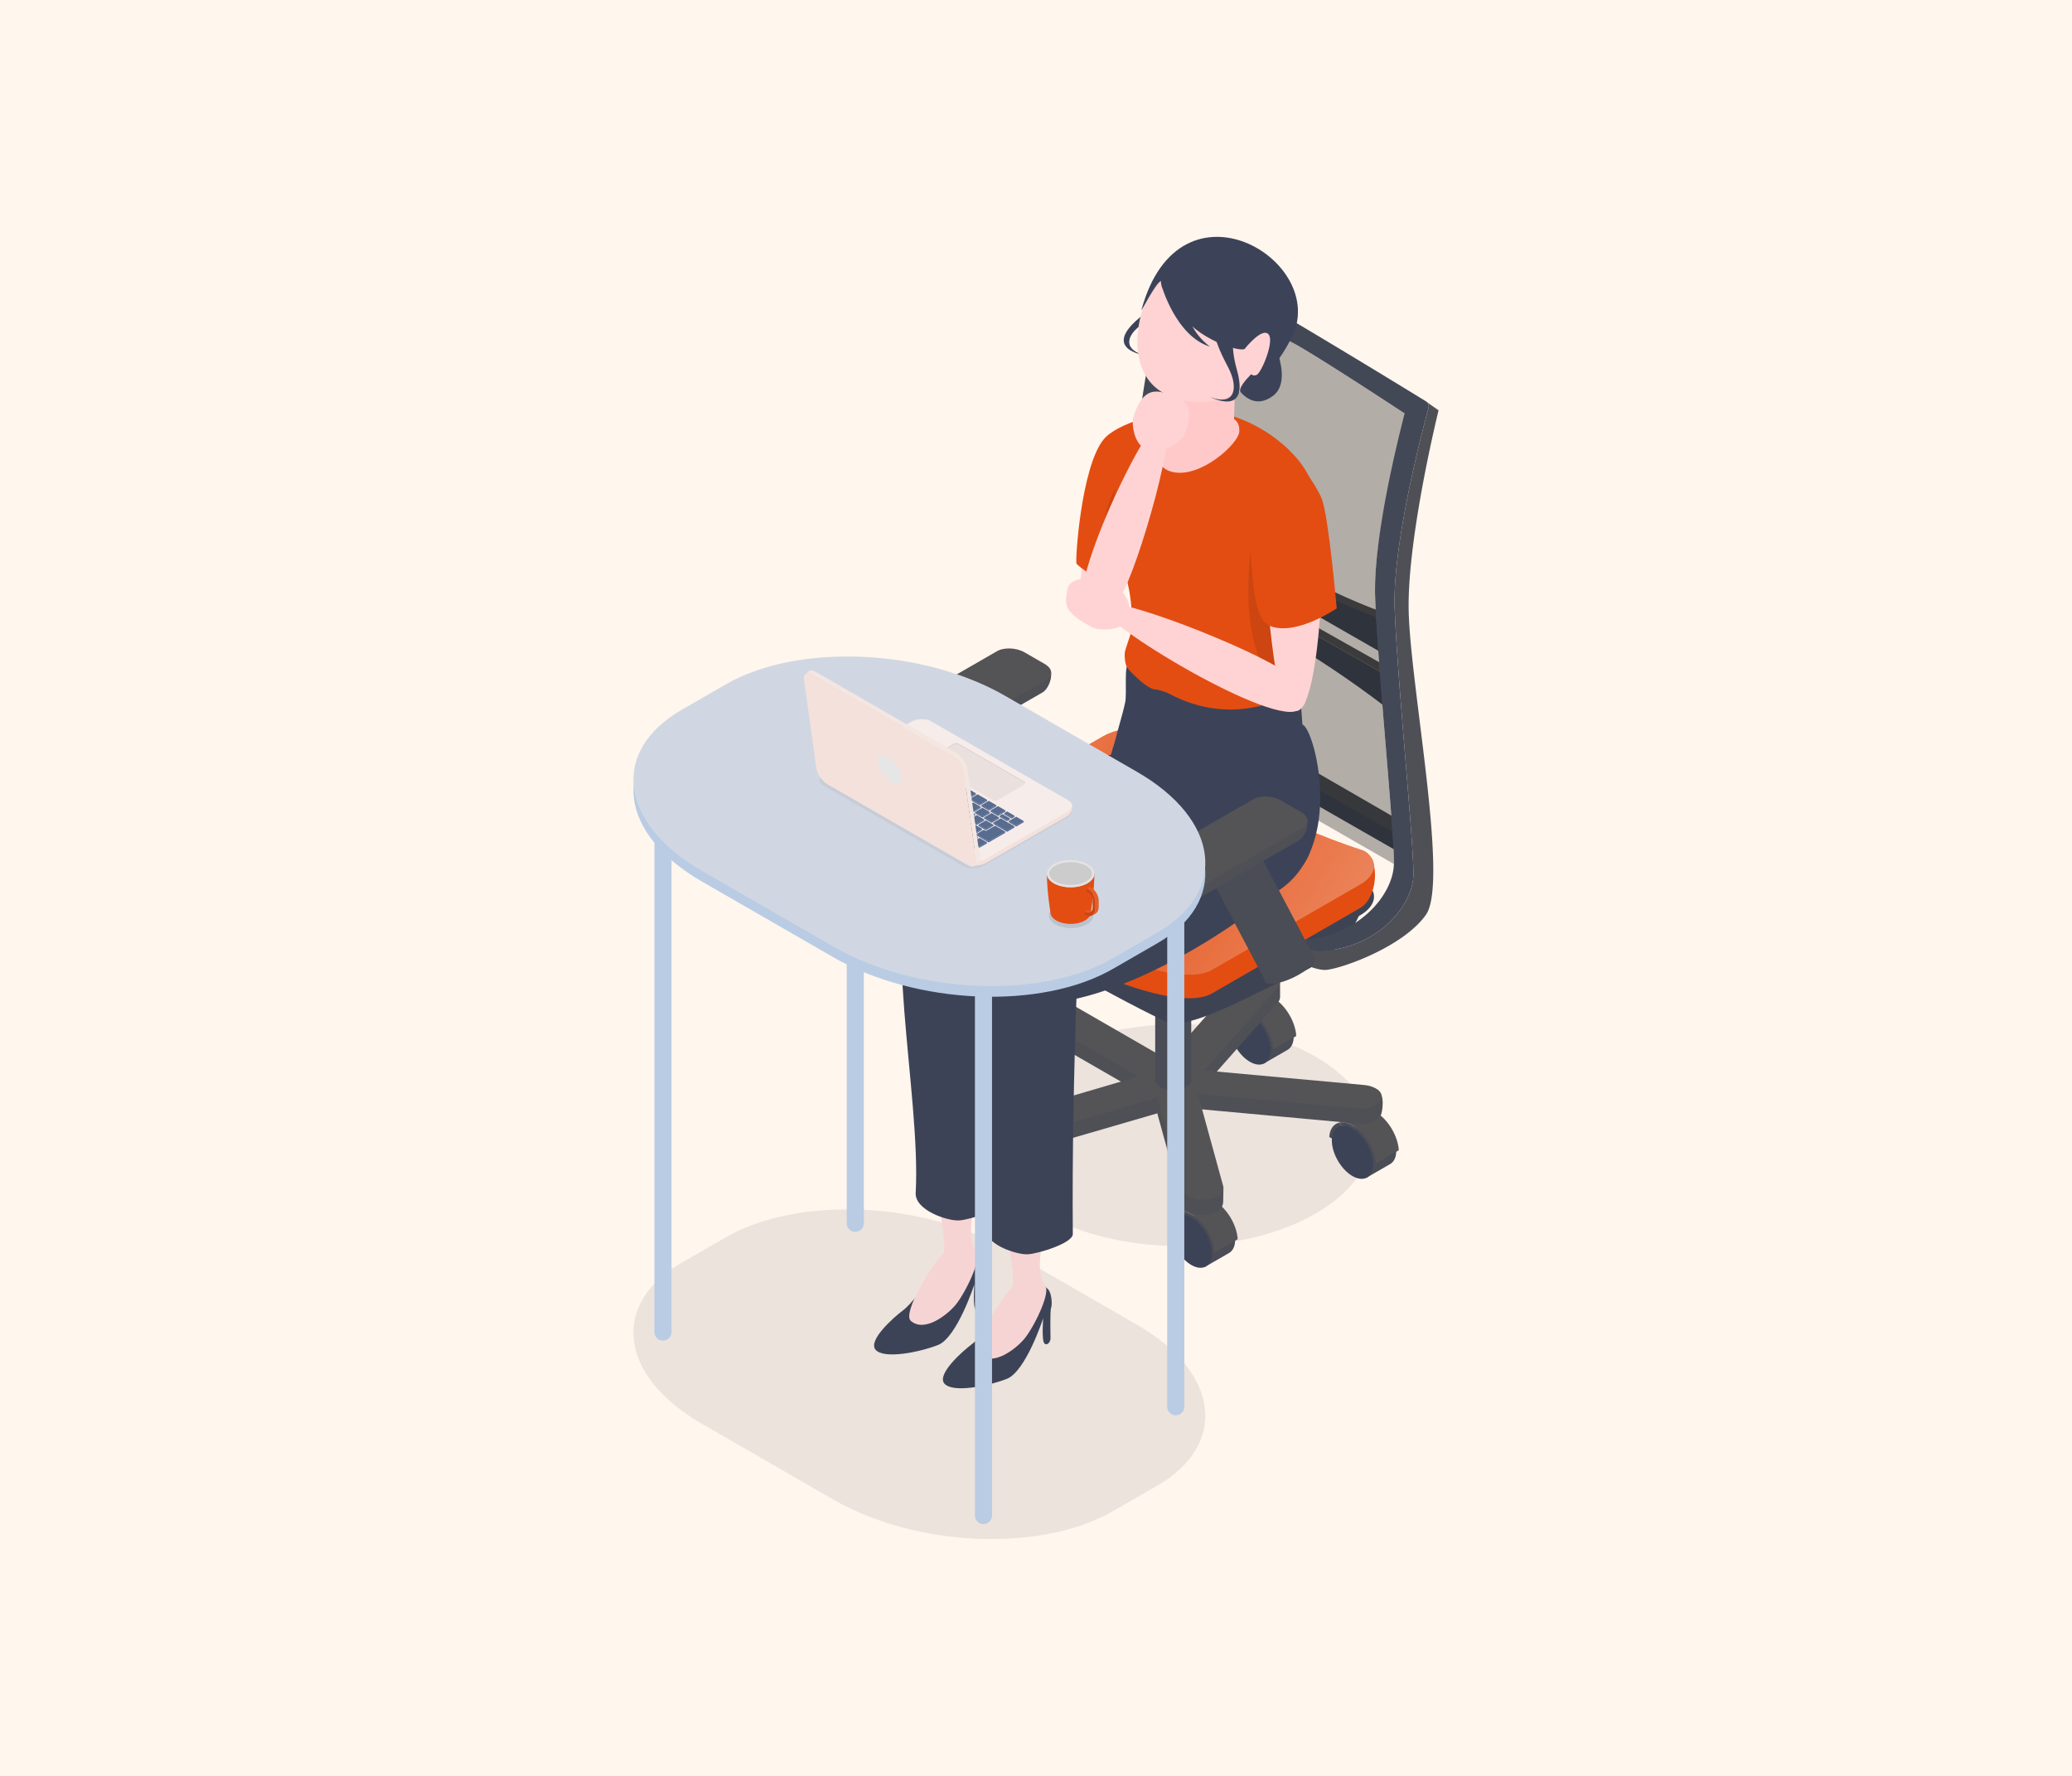 <svg xmlns="http://www.w3.org/2000/svg" width="350" height="300" fill="none"><path fill="#FFF6EE" d="M0 0h350v300H0z"/><g clip-path="url(#a)"><path fill="#333" d="m187.991 255.28 7.443-4.29c12.099-6.973 10.582-19.154-3.39-27.207l-22.228-12.811c-13.971-8.052-35.106-8.927-47.205-1.953l-7.443 4.289c-12.099 6.974-10.582 19.155 3.39 27.207l22.228 12.811c13.971 8.053 35.106 8.927 47.205 1.954Zm11.284-44.792c17.93 0 32.466-8.386 32.466-18.73 0-10.345-14.536-18.73-32.466-18.73s-32.466 8.385-32.466 18.73c0 10.344 14.536 18.73 32.466 18.73Z" opacity=".1"/><path fill="#4A4C56" d="M175.238 140.095c2.332-1.131 3.924-2.661 3.555-3.419-.368-.757-2.557-.455-4.89.676-2.332 1.13-3.924 2.661-3.555 3.418.368.758 2.558.455 4.89-.675Zm-9.731-18.488c2.332-1.13 3.924-2.661 3.555-3.418-.368-.758-2.557-.455-4.89.675-2.332 1.131-3.924 2.661-3.555 3.419.368.757 2.557.455 4.89-.676Z"/><path fill="#4A4C56" d="m178.551 136.429-9.731-18.488-7.961 4.589 9.731 18.487 7.961-4.588Z"/><path fill="#4F5056" d="m148.682 126.524 2.941 1.695c1.371.791 3.446.877 4.634.192l19.853-11.442c1.188-.685 2.156-3.606.784-4.397l-3.84-.597c-1.371-.791-3.446-.877-4.634-.192l-20.794 10.273c-1.188.684-.316 3.678 1.056 4.468Z"/><path fill="#545456" d="m148.246 124.492 3.377 1.947c1.371.79 3.446.876 4.634.191l20.507-11.819c1.188-.684 1.039-1.88-.333-2.671l-3.377-1.946c-1.371-.791-3.446-.877-4.634-.192l-20.507 11.819c-1.188.685-1.039 1.881.333 2.671Z"/><path fill="#4A4C56" d="M201.673 205.403c0-2.217 1.559-3.116 3.482-2.008 1.924 1.109 3.483 3.805 3.483 6.022 0 1.056-.357 1.809-.935 2.192l.005.002-.05.029a1.144 1.144 0 0 1-.084.048l-4.055 2.342-.799-4.473.652.268c-1.017-1.287-1.7-2.958-1.7-4.422h.001Z"/><path fill="#545456" d="M201.24 204.825c.146-2.26 1.844-3.139 3.915-1.945 2.072 1.193 3.77 4.029 3.916 6.459l-7.832-4.514h.001Z"/><path fill="#4A4C56" d="m198.974 204.683 6.181 6.928-7.831-4.514c.086-1.339.72-2.187 1.65-2.414Z"/><path fill="#545456" d="M201.24 205.152c-.845-.487-1.625-.624-2.266-.469l-.004-.004 3.155-1.893 6.946 6.553-3.916 2.272c-.146-2.43-1.844-5.266-3.915-6.459Z"/><path fill="#4A4C56" d="M201.24 205.152c2.071 1.193 3.769 4.029 3.915 6.459l-6.181-6.928c.641-.155 1.421-.018 2.265.469h.001Z"/><path fill="#3D4356" d="M203.703 213.939c1.36-.784 1.36-3.326 0-5.678-1.36-2.351-3.565-3.622-4.925-2.838-1.36.784-1.36 3.325 0 5.677 1.36 2.352 3.565 3.623 4.925 2.839Z"/><path fill="#4A4C56" d="M169.577 194.629c0-2.217 1.559-3.116 3.482-2.008 1.924 1.109 3.483 3.805 3.483 6.022 0 1.056-.357 1.809-.935 2.192l.005.002-.05.029a1.373 1.373 0 0 1-.083.048l-4.056 2.342-.799-4.473.652.268c-1.017-1.287-1.7-2.958-1.7-4.422h.001Z"/><path fill="#545456" d="M169.143 194.051c.147-2.26 1.845-3.139 3.916-1.945 2.072 1.193 3.77 4.029 3.916 6.459l-7.832-4.514Z"/><path fill="#4A4C56" d="m166.878 193.909 6.181 6.928-7.831-4.514c.086-1.339.72-2.187 1.65-2.414Z"/><path fill="#545456" d="M169.144 194.378c-.845-.487-1.625-.624-2.266-.469l-.004-.004 3.155-1.892 6.946 6.552-3.915 2.272c-.147-2.43-1.845-5.266-3.916-6.459Z"/><path fill="#4A4C56" d="M169.144 194.378c2.071 1.193 3.769 4.029 3.915 6.459l-6.181-6.928c.641-.155 1.421-.018 2.265.469h.001Z"/><path fill="#3D4356" d="M171.607 203.165c1.36-.784 1.36-3.326 0-5.677-1.36-2.352-3.565-3.623-4.925-2.839-1.36.784-1.36 3.326 0 5.677 1.36 2.352 3.565 3.623 4.925 2.839Z"/><path fill="#4A4C56" d="M173.361 174.075c0-2.217 1.559-3.116 3.483-2.007 1.923 1.109 3.482 3.805 3.482 6.022 0 1.056-.356 1.808-.935 2.192l.006.002-.051.029c-.027.016-.055.033-.083.048l-4.055 2.342-.8-4.473.652.268c-1.016-1.287-1.699-2.958-1.699-4.423Z"/><path fill="#545456" d="M172.928 173.498c.147-2.261 1.844-3.139 3.916-1.946 2.071 1.194 3.769 4.03 3.915 6.46l-7.831-4.514Z"/><path fill="#4A4C56" d="m170.663 173.356 6.181 6.928-7.832-4.514c.087-1.339.72-2.188 1.651-2.414Z"/><path fill="#545456" d="M172.928 173.824c-.844-.487-1.625-.623-2.265-.468l-.004-.004 3.155-1.893 6.946 6.553-3.916 2.272c-.147-2.43-1.845-5.266-3.916-6.46Z"/><path fill="#4A4C56" d="M172.928 173.824c2.071 1.194 3.769 4.03 3.916 6.46l-6.181-6.928c.64-.156 1.42-.019 2.265.468Z"/><path fill="#3D4356" d="M175.392 182.612c1.36-.784 1.36-3.326-.001-5.678-1.36-2.352-3.565-3.622-4.925-2.839-1.36.784-1.36 3.326 0 5.678 1.361 2.352 3.566 3.622 4.926 2.839Z"/><path fill="#4A4C56" d="M211.568 171.077c0-2.217 1.559-3.115 3.483-2.007 1.923 1.109 3.482 3.805 3.482 6.022 0 1.056-.356 1.808-.935 2.192l.005.002-.05.029c-.027.016-.055.033-.083.048l-4.056 2.342-.799-4.473.652.268c-1.017-1.287-1.699-2.958-1.699-4.423Z"/><path fill="#545456" d="M211.135 170.5c.147-2.26 1.845-3.139 3.916-1.946 2.071 1.194 3.769 4.03 3.915 6.46l-7.831-4.514Z"/><path fill="#423A2D" d="m208.87 170.358 6.181 6.928-7.832-4.514c.087-1.339.72-2.188 1.651-2.414Z"/><path fill="#545456" d="M211.135 170.826c-.845-.487-1.625-.623-2.265-.468l-.005-.004 3.156-1.893 6.946 6.553-3.916 2.272c-.147-2.43-1.845-5.266-3.916-6.46Z"/><path fill="#4A4C56" d="M211.135 170.826c2.071 1.194 3.769 4.03 3.916 6.46l-6.182-6.928c.641-.155 1.421-.019 2.266.468Z"/><path fill="#3D4356" d="M213.598 179.614c1.36-.784 1.36-3.326 0-5.678-1.36-2.351-3.565-3.622-4.925-2.838-1.36.784-1.36 3.325 0 5.677 1.36 2.352 3.565 3.623 4.925 2.839Z"/><path fill="#4A4C56" d="M228.887 190.377c0-2.217 1.559-3.116 3.482-2.007 1.924 1.108 3.483 3.804 3.483 6.021 0 1.056-.356 1.809-.935 2.192l.005.002-.05.029a1.373 1.373 0 0 1-.083.048l-4.056 2.342-.799-4.473.652.268c-1.017-1.286-1.699-2.958-1.699-4.422Z"/><path fill="#545456" d="M228.454 189.799c.146-2.26 1.844-3.139 3.915-1.945 2.072 1.193 3.77 4.03 3.916 6.459l-7.832-4.514h.001Z"/><path fill="#4A4C56" d="m226.189 189.658 6.181 6.927-7.832-4.514c.087-1.338.72-2.187 1.651-2.413Z"/><path fill="#545456" d="M228.454 190.126c-.845-.487-1.625-.624-2.265-.468l-.005-.005 3.155-1.892 6.947 6.552-3.916 2.272c-.147-2.429-1.845-5.266-3.916-6.459Z"/><path fill="#4A4C56" d="M228.454 190.126c2.071 1.193 3.769 4.03 3.915 6.459l-6.181-6.927c.641-.156 1.421-.019 2.266.468Z"/><path fill="#3D4356" d="M230.917 198.913c1.36-.784 1.36-3.325 0-5.677-1.36-2.352-3.565-3.623-4.925-2.839-1.36.784-1.36 3.326 0 5.678 1.36 2.351 3.565 3.622 4.925 2.838Z"/><path fill="#4F5056" d="M209.646 167.537c.873-.988 2.968-1.38 4.681-.877.075.022.144.046.214.071l1.687-.803v2.427h-.006c.027.336-.089.681-.374 1.003l-14.202 16.065-6.203-1.821 14.203-16.065Z"/><path fill="#4F5056" d="m171.943 169.216 1.994.824c1.291-.352 2.88-.223 3.948.393l22.12 12.749-4.923 2.837-22.12-12.749c-.696-.401-1.033-.93-1.016-1.455l-.003.001v-2.6Z"/><path fill="#4F5056" d="m201.726 185.129-5.685-.168-1.191.795 4.894 17.808c.3 1.095 2.083 1.841 3.982 1.668 1.898-.174 2.893-1.072 2.893-2.295l.04-2.187-4.933-15.622v.001Z"/><path fill="#4F5056" d="m166.03 190.723.991 1.257c.258-.153.563-.284.911-.387l.651-.191 26.861-5.979.045 2.657-24.397 7.088c-1.713.503-3.809.111-4.681-.876-.282-.319-.402-.659-.378-.992l-.003-2.577Zm33.519-7.698-1.089 3.963 30.898 2.82c1.899.173 3.682-.573 3.982-1.668.301-1.094.611-4.091-1.288-4.264l-32.503-.851Z"/><path fill="#545456" d="m195.083 183.443 4.922-2.837-22.12-12.749c-1.359-.783-3.563-.783-4.922 0-1.359.783-1.359 2.053 0 2.837l22.12 12.749Z"/><path fill="#545456" d="m195.444 181.022 6.202 1.822 14.203-16.066c.872-.987.191-2.195-1.521-2.698-1.713-.502-3.809-.11-4.682.877l-14.202 16.065Z"/><path fill="#545456" d="m199.549 180.472-1.089 3.963 30.898 2.82c1.899.173 3.682-.573 3.982-1.668.301-1.094-.994-2.121-2.893-2.295l-30.898-2.82Z"/><path fill="#545456" d="m201.726 182.553-6.876.627 4.894 17.808c.3 1.095 2.083 1.841 3.982 1.668 1.898-.174 3.194-1.201 2.893-2.295l-4.893-17.808Z"/><path fill="#545456" d="m198.965 184.389-3.16-3.575L167.931 189c-1.712.503-2.393 1.711-1.521 2.698.873.987 2.969 1.379 4.682.877l27.873-8.186Z"/><path fill="#4A4C56" d="M198.153 184.146c1.696 0 3.071-.793 3.071-1.77 0-.978-1.375-1.77-3.071-1.77-1.696 0-3.071.792-3.071 1.77 0 .977 1.375 1.77 3.071 1.77Z"/><path fill="#4A4C56" d="M201.224 156.935h-6.088v25.44h6.088v-25.44Z"/><path fill="#3E4354" d="M230.958 148.546s.445 11.215-13.093 16.62c-5.147 2.055-16.711 9.034-20.755 7.45-4.044-1.584-31.633-16.556-31.94-18.651-.307-2.095 0-7.307 0-7.307l65.788 1.888Z"/><path fill="#3E4354" d="M196.271 129.272c8.228 8.33 19.569 14.867 34.022 19.609 2.601 1.499 2.365 4.066-.528 5.733l-25.052 14.439c-9.673 5.575-53.114-19.463-43.442-25.038l25.052-14.438c2.893-1.668 7.347-1.804 9.948-.305Z"/><path fill="#4F5056" d="M177.589 138.504s3.959 2.21 6.148 2.21c2.188 0 13.098-3.727 17.057-9.31 3.96-5.584-2.763-39.288-2.915-51.734-.152-12.446 5.055-33.492 5.055-33.492l-1.498-1.134s-6.363 25.768-5.918 37.852c.451 12.215 3.236 36.471 3.164 41.707-.074 5.368-6.121 12.253-15.085 12.869-5.028.345-4.324-2.445-5.068-2.363-.743.081-.94 3.395-.94 3.395Z"/><path fill="#545456" d="m195.729 83.018 1.205-.557s7.372 6.27 16.308 11.315c7.888 4.453 16.058 8.179 20.358 9.638l-.804 1.052c-11.64-4.681-25.356-11.893-37.067-21.448Z"/><path fill="#434856" d="m195.729 88.652 37.572 21.557v-5.634c-12.194-4.691-25.378-12.193-37.572-21.557v5.634Z"/><path fill="#545456" d="m196.31 92.565 1.367-.593 37.369 21.067-1.381.731-37.355-21.205Z"/><path fill="#434856" d="M233.665 113.77 196.31 92.565l.368 5.495c12.194 4.691 25.307 12.104 37.501 21.468l-.514-5.758Zm2.02 29.828-37.147-21.282-.171-3.076 37.331 21.467-.013 2.891Z"/><path fill="#4F5056" d="m198.43 119.306 3.069-.9 34.285 19.813-.156 2.569-37.198-21.482Z"/><path fill="#000" d="M195.518 79.653c.451 12.215 3.236 39.714 3.164 44.95-.001.066-.007.134-.01.2l36.778 21.15c.001-.025.004-.051.004-.076.074-5.367-2.718-32.867-3.164-44.95-.343-9.316 3.359-23.52 5.074-31.025-5.18-3.4-15.577-10.169-18.96-11.973-3.659-1.95-13.918-7.062-17.874-9.028-1.74 7.647-5.351 21.547-5.012 30.752Z" opacity=".3"/><path fill="#4F5056" d="M217.657 161.622v-.002c.003-.044.01-.152.023-.301l.002-.016.022-.24.001-.011.001-.007c.019-.192.045-.416.077-.653l.002-.008v-.001c.084-.605.216-1.29.413-1.718.054-.116.113-.212.176-.284l.011-.012a.465.465 0 0 1 .092-.077l.017-.008a.271.271 0 0 1 .102-.036c.217-.024.311.198.46.513v.001l.061.128.014.028.076.145.015.026c.023.041.047.082.073.123l.026.043c.033.05.066.1.104.15l.006.009c.037.048.076.096.118.144l.042.045c.036.04.074.079.115.117.013.012.024.025.038.037.052.047.109.094.169.14l.053.039a2.78 2.78 0 0 0 .219.143c.073.043.15.085.233.124l.045.02c.073.033.149.064.229.095l.09.032c.084.029.173.057.266.082.018.005.034.011.053.015a4.977 4.977 0 0 0 .458.096c.101.016.207.031.317.044.036.004.07.009.106.012.143.015.293.026.451.032.031.002.066.002.098.003.134.004.273.006.418.004l.146-.002c.182-.004.369-.011.568-.025 8.965-.615 15.011-7.501 15.085-12.868.045-3.187-.922-14.176-1.808-25.108l-.139-1.725-.136-1.716-.068-.854c-.066-.851-.132-1.695-.195-2.529l-.124-1.652c-.324-4.361-.582-8.345-.693-11.366l-.004-.145a44.1 44.1 0 0 1-.011-.379c-.224-10.907 4.695-29.56 5.739-33.387a.962.962 0 0 0-.23-.916v-.001L243 69.318s-5.206 21.045-5.054 33.491c.152 12.447 6.874 46.15 2.915 51.734-3.96 5.584-14.87 9.31-17.058 9.31-2.188 0-6.147-2.209-6.147-2.209v-.001l.001-.021Z"/><path fill="#434856" d="M175.235 133.243a.238.238 0 0 1 .196.065l3.099 1.801c-.156.017-.287.177-.398.417-.198.427-.33 1.112-.414 1.718l-.001.006c-.033.239-.058.465-.078.658l-.001.015-.024.249c-.017.204-.025.332-.025.332l-3.294-1.865s.197-3.315.94-3.396Zm5.068 2.363c8.964-.616 15.01-7.501 15.085-12.869.072-5.235-2.714-32.735-3.164-44.95-.372-10.08 3.994-27.425 5.452-32.901a1.625 1.625 0 0 1 2.26-1.05c7.783 3.633 36.363 21.15 40.945 23.965a.967.967 0 0 1 .428 1.08c-1.061 3.89-6.123 23.089-5.724 33.912.445 12.083 3.238 39.583 3.163 44.95-.074 5.367-6.12 12.252-15.085 12.868-3.561.245-4.246-1.083-4.607-1.85.388.021.822.018 1.313-.016 8.965-.615 15.011-7.501 15.085-12.868.074-5.367-2.718-32.867-3.164-44.95-.337-9.147 3.226-24.272 4.978-31.087-5.211-3.42-15.501-10.118-18.864-11.91-3.659-1.952-13.918-7.063-17.874-9.03-1.74 7.648-5.351 24.79-5.012 33.996.451 12.215 3.236 36.471 3.164 41.707-.074 5.368-6.121 12.253-15.085 12.868-3.561.245-4.247-1.082-4.608-1.849.388.02.823.017 1.314-.016Z"/><path fill="#434856" d="M215.302 156.382a.247.247 0 0 1 .196.065l3.098 1.801c-.156.017-.287.177-.398.417-.197.428-.329 1.113-.413 1.718l-.001.007a17.4 17.4 0 0 0-.078.657l-.002.016a15.56 15.56 0 0 0-.023.248c-.018.205-.026.333-.026.333l-3.294-1.866s.197-3.314.941-3.396Z"/><path fill="#E34D12" d="M160.059 140.078s.338-.245.537-.36l25.727-11.372c2.893-1.667 7.347-1.803 9.948-.304 8.228 8.33 19.864 11.082 34.317 15.825 2.601 1.499 2.07 7.85-.823 9.517l-25.052 14.439c-8.204 4.728-41.136-12.384-44.471-21.324-.436-1.169-1.022-4.814-.183-6.421Z"/><path fill="#E34D12" d="M196.271 124.075c8.228 8.33 19.569 14.866 34.022 19.609 2.601 1.499 2.365 4.066-.528 5.733l-25.052 14.439c-9.673 5.575-53.114-19.463-43.442-25.038l25.052-14.439c2.893-1.667 7.347-1.803 9.948-.304Z"/><path fill="url(#b)" d="M196.271 124.075c8.228 8.33 19.569 14.866 34.022 19.609 2.601 1.499 2.365 4.066-.528 5.733l-25.052 14.439c-9.673 5.575-53.114-19.463-43.442-25.038l25.052-14.439c2.893-1.667 7.347-1.803 9.948-.304Z"/><path fill="#3D4356" d="M191.817 120.819c2.167 1.122 15.713 11.336 11.867 14.842-3.847 3.506-30.126 26.667-41.665 26.316 0 0-7.259-9.752-8.114-12.206-.855-2.454 17.286-20.48 33.756-22.269 0 0 1.988-7.805 4.156-6.683Z"/><path fill="#3D4356" d="M221.516 132.01s1.807 9.006-.973 13.462c-3.942 6.319-30.29 25.061-46.928 24.055 0 0-5.042 2.516-6.554-9.06-.338-2.581 27.203-25.804 43.958-27.593 9.532-1.017 10.497-.864 10.497-.864Z"/><path fill="#FFD3D4" d="M187.64 74.604c-2.432 3.96-7.706 29.29-3.594 29.524 4.112.235 9.35-10.263 11.273-22.74 1.973-12.796-5.246-10.744-7.679-6.784Z"/><path fill="#E34D12" d="M198.846 69.24c-2.605.495-10.095 2.14-12.429 4.998-3.794 4.646-4.849 20.665-4.563 21.016.254.31 3.832 3.292 6.549 3.23 7.367-.165 10.443-29.245 10.443-29.245Z"/><path fill="#000" d="M190.842 79.507s-1.988 2.127-2.909 3.944c-2.429 4.79-1.869 12.528 3.033 14.649 4.903 2.121-.124-18.593-.124-18.593Z" opacity=".1"/><path fill="#E34D12" d="M222.831 91.696c.17-3.18.071-5.765-.603-8.245-.536-1.971-1.479-4.044-3.117-5.965-3.58-4.198-10.18-8.514-18.933-8.385-8.773.13-12.846 14.679-12.745 20.345.097 5.46 5.655 5.859 3.128 25.011-1.661 12.591 29.827 9.299 29.128 6.007a17.349 17.349 0 0 1-.302-2.081c-.12-1.361-.135-3.035.019-5.141.332-4.543 3.349-20.13 3.425-21.546Z"/><path fill="#000" d="M211.565 89.972c-1.667 12.809-.838 24.531 7.822 28.411-.12-1.361-.135-3.035.019-5.141.332-4.543 3.349-20.13 3.425-21.546.17-3.18.071-5.765-.603-8.245-3.787 1.03-10.23 3.197-10.663 6.52Z" opacity=".1"/><path fill="#3C4358" d="M187.431 134.875c-.151-8.416 1.577-11.32 2.635-16.243.321-1.496-.248-6.494.621-6.493.458.001 6.865 7.947 17.643 7.717 6.142-.131 10.874-3.15 11.108-2.916.234.233.571 5.47.571 5.47 2.032.541 7.368 20.816-4.236 28.166-7.08 4.484-28.192-7.286-28.342-15.701Z"/><path fill="#FFD3D4" d="M222.085 84.311c2.404 4.178 1.052 35.601-3.062 35.789-4.115.187-4.24-15.416-6.075-28.499-1.881-13.417 6.732-11.468 9.137-7.29Z"/><path fill="#E34D12" d="M210.961 92.668c.832 1.689.158 11.712 3.551 13.075 4.41 1.772 11.284-2.975 11.284-2.975s-1.362-15.585-2.522-18.5c-1.051-2.642-5.359-8.527-6.77-9.255-1.412-.728-8.08 12.504-5.543 17.655Zm-19.745 13.471c.016.556-1.223 3.593-1.237 4.261-.014.668.035 1.984.615 2.644.122.139 3.149 3.465 4.653 3.435.69-.014 5.559 1.9 5.549 1.635-.052-1.428-8.677-10.584-8.749-10.933-.108-.525-.831-1.042-.831-1.042Z"/><path fill="#FFD3D4" d="M219.521 119.772c-3.53 3.723-34.717-14.988-33.542-17.557 1.053-2.3 25.837 7.38 31.429 11.525 5.592 4.146 2.113 6.032 2.113 6.032Z"/><path fill="#FFD3D4" d="M187.886 98.706c1.512.746 3.456 2.805 2.796 5.424-.685 2.719-5.203 2.329-6.052 1.899-5.288-2.674-4.694-4.154-4.338-6.414.355-2.26 4.448-2.462 7.594-.909Z"/><path fill="#FFC9CA" d="M204.223 69.632c-2.551-.325-4.948-.319-5.88.289-.933.607-5.55 8.569-.291 9.808 4.734 1.115 11.182-4.779 11.289-6.815.107-2.037-1.129-2.773-5.118-3.282Z"/><path fill="#FFC9CA" d="M199.89 66.355c-.589 2.679-2.059 5.699 0 6.633 2.059.934 8.941.458 8.611-1.496-.185-1.102.376-5.978-.234-6.538-.61-.56-8.377 1.401-8.377 1.401Z"/><path fill="#3C4358" d="M199.564 49.953c-.633 1.654-4.654 3.703-5.76 4.3-3.442 1.858-4.556 4.8-.274 5.784 0 0-7.566-.902-1.08-6.332 6.485-5.43 3.442-8.605 3.442-8.605l3.672 4.853Zm14.202 4.909s5.291 9.115 1.207 12.054c-4.084 2.94-6.557-2.368-6.557-2.368l5.35-9.686Z"/><path fill="#FFD3D4" d="M194.628 48.195c-3.48 6.787-3.714 14.949 1.79 18.131 6.609 3.822 16.169.23 19.649-6.558 3.479-6.788 1.758-13.01-5.041-16.485-6.8-3.473-12.919-1.876-16.398 4.912Z"/><path fill="#3C4358" d="M192.818 52.327c-.167.616 2.278-4.37 3.281-4.863-.052 1.747 1.91 2.983 3.133 5.107 2.683 4.658 10.19 6.96 11.015 6.364 0 0 3.017-3.828 4.078-2.397.928 1.253-1.292 6.575-2.112 6.823-.819.249-.71-.312-.96-.055-2.236 2.3-1.742 2.823-1.742 2.823s4.61-1.086 8.672-9.095c6.551-12.917-18.913-28.367-25.365-4.707Z"/><path fill="#3C4358" d="M196.209 48.238s2.399 8.542 8.184 10.322c0 0-3.684-2.576-3.669-6.224.006-1.465-4.515-4.098-4.515-4.098Zm8.971 7.105c-.413 1.723 1.746 5.68 2.321 6.797 1.789 3.473 1.044 6.53-3.047 4.927 0 0 6.755 3.52 4.475-4.617-2.281-8.137 2.027-9.041 2.027-9.041l-5.776 1.934Z"/><path fill="#FFD3D4" d="M183.329 103.776c-4.091-3.058 10.882-34.4 13.56-33.492 2.399.812-4.359 25.285-7.827 30.971s-5.733 2.521-5.733 2.521Z"/><path fill="#FFD3D4" d="M200.193 73.115c-.673 1.557-3.318 3.507-5.991 2.981-2.776-.546-3.049-4.658-2.77-5.573 1.892-6.224 4.893-4.19 7.152-3.528 2.215.65 3.01 2.878 1.609 6.12Z"/><path fill="#4A4C56" d="M218.532 165.107c2.332-1.131 3.924-2.661 3.556-3.419-.369-.757-2.558-.455-4.89.676-2.332 1.13-3.924 2.661-3.556 3.418.369.758 2.558.455 4.89-.675Zm-9.731-18.488c2.332-1.13 3.924-2.661 3.556-3.418-.369-.758-2.558-.455-4.89.675-2.333 1.131-3.925 2.662-3.556 3.419.368.757 2.558.455 4.89-.676Z"/><path fill="#4A4C56" d="m221.846 161.441-9.732-18.488-7.961 4.589 9.731 18.487 7.962-4.588Z"/><path fill="#4F5056" d="m191.976 151.536 2.941 1.695c1.372.791 3.447.877 4.635.192l19.853-11.442c1.187-.685 2.155-3.606.783-4.397l-3.839-.597c-1.372-.791-3.447-.877-4.635-.192l-20.794 10.273c-1.188.684-.316 3.678 1.056 4.468Z"/><path fill="#545456" d="m191.54 149.504 3.377 1.946c1.372.791 3.447.877 4.635.192l20.506-11.819c1.188-.684 1.039-1.88-.333-2.671l-3.377-1.946c-1.371-.791-3.446-.877-4.634-.192l-20.507 11.819c-1.187.685-1.038 1.881.333 2.671Z"/><path fill="#3D4356" d="M152.477 221.404c-1.366 1.015-5.98 5.038-4.561 6.625 1.418 1.587 7.275.442 10.513-.809 3.238-1.251 6.157-10.251 6.157-10.251s-.305 3.924.249 4.304c.555.38.99-.45.99-.884 0-.435-.108-4.663.104-5.192.212-.528.095-2.552-.547-3.153s-1.505-1.52-3.47-1.492c-1.965.029-6.357 8.565-9.435 10.852Z"/><path fill="#F7D4D4" d="M163.789 196.645c2.577 3.955-1.454 11.387 1.163 14.929.868 1.174-1.923 6.968-3.636 8.983-1.115 1.312-4.994 4.649-7.448 2.595-1.57-1.314 3.799-9.912 5.398-11.299 1.021-.886-1.468-12.669-1.935-13.8-.466-1.13 5.344-3.117 6.458-1.408Z"/><path fill="#3D4356" d="M170.903 146.237s-1.542 29.065-1.312 56.507c.013 1.556-5.928 3.349-7.604 3.425-2.05.093-7.469-1.764-7.309-4.653.916-16.571-6.206-47.316.522-53.568 8.197-7.619 15.703-1.711 15.703-1.711Zm-6.798 80.885c-1.367 1.015-5.98 5.038-4.562 6.625 1.419 1.587 7.275.442 10.513-.809 3.238-1.251 6.158-10.251 6.158-10.251s-.305 3.924.249 4.304c.554.38.989-.45.989-.884 0-.435-.107-4.664.104-5.192.212-.529.095-2.552-.547-3.153-.642-.602-1.504-1.52-3.47-1.492-1.965.028-6.357 8.565-9.434 10.852Z"/><path fill="#F7D4D4" d="M175.416 202.363c2.577 3.955-1.453 11.387 1.164 14.928.867 1.174-1.924 6.968-3.636 8.983-1.116 1.313-4.995 4.65-7.449 2.596-1.569-1.315 3.799-9.912 5.398-11.299 1.021-.886-1.468-12.669-1.934-13.8-.467-1.131 5.344-3.117 6.457-1.408Z"/><path fill="#3D4356" d="M182.53 151.955s-1.542 29.065-1.312 56.507c.013 1.556-5.927 3.349-7.604 3.425-2.05.092-7.469-1.764-7.309-4.653.916-16.571-6.205-47.317.522-53.568 8.198-7.619 15.703-1.711 15.703-1.711Z"/><path fill="#B9CCE3" d="M166.128 257.454c.797 0 1.444-.645 1.444-1.441v-90.431a1.443 1.443 0 0 0-2.887 0v90.431c0 .796.646 1.441 1.443 1.441Zm-54.136-30.985c.798 0 1.444-.645 1.444-1.441v-90.431c0-.796-.646-1.441-1.444-1.441-.797 0-1.443.645-1.443 1.441v90.431c0 .796.646 1.441 1.443 1.441Zm32.482-18.374c.797 0 1.443-.645 1.443-1.441v-90.431a1.443 1.443 0 0 0-2.887 0v90.431c0 .796.647 1.441 1.444 1.441Zm54.136 30.984c.797 0 1.443-.645 1.443-1.441v-90.431c0-.796-.646-1.441-1.443-1.441-.798 0-1.444.645-1.444 1.441v90.431c0 .796.646 1.441 1.444 1.441Z"/><path fill="#B9CCE3" d="m187.991 163.673 7.443-4.29c12.099-6.974 10.582-19.155-3.39-27.207l-22.228-12.811c-13.971-8.053-35.106-8.927-47.205-1.954l-7.443 4.29c-12.099 6.974-10.582 19.154 3.39 27.207l22.228 12.811c13.971 8.053 35.106 8.927 47.205 1.954Z"/><path fill="#D0D7E2" d="m187.991 161.871 7.443-4.289c12.099-6.974 10.582-19.155-3.39-27.207l-22.228-12.812c-13.971-8.052-35.106-8.927-47.205-1.953l-7.443 4.29c-12.099 6.973-10.582 19.154 3.39 27.207l22.228 12.811c13.971 8.052 35.106 8.927 47.205 1.953Z"/><path fill="#000" d="M180.931 156.779c2.071 0 3.75-.968 3.75-2.161 0-1.194-1.679-2.162-3.75-2.162-2.071 0-3.751.968-3.751 2.162 0 1.193 1.68 2.161 3.751 2.161Z" opacity=".1"/><path fill="#E34D12" d="M176.84 147.581h8.016c0 2.994-.599 6.534-.599 6.534 0 .502-.333 1.005-.999 1.389-1.331.767-3.49.767-4.821 0-.665-.384-.998-.887-.998-1.389 0 0-.599-3.54-.599-6.534Z"/><path fill="#E34D12" d="M178.014 149.214c1.565.902 4.103.902 5.668 0 .463-.267.786-.584.975-.92.003.034.009.069.009.103 0 .564-.373 1.127-1.119 1.556-1.491.86-3.908.86-5.399 0-.791-.456-1.158-1.062-1.11-1.659.189.336.512.653.976.92Z"/><path fill="#CCC" d="M180.848 149.891c2.213 0 4.008-1.034 4.008-2.31s-1.795-2.31-4.008-2.31c-2.214 0-4.008 1.034-4.008 2.31s1.794 2.31 4.008 2.31Z"/><path fill="#E34D12" d="M185.04 153.431v-1.036c0-.804-.565-1.781-1.263-2.183l-.237-.137.545-.273.238.137c.697.402 1.263 1.38 1.263 2.184v1.036c0 .629-.237 1.055-.612 1.23l.003.002a5.755 5.755 0 0 1-.602.296c.406-.158.665-.597.665-1.256Z"/><path fill="#E34D12" d="m183.783 153.712.063.036c.171.099.326.188.46.254a.672.672 0 0 1-.579.166h-.303l-.187-.184s.481-.131.546-.272Z"/><path fill="#fff" d="M185.04 153.431v-1.036c0-.804-.565-1.781-1.263-2.183l-.237-.137.545-.273.238.137c.697.402 1.263 1.38 1.263 2.184v1.036c0 .629-.237 1.055-.612 1.23l.003.002a5.755 5.755 0 0 1-.602.296c.406-.158.665-.597.665-1.256Z" opacity=".1"/><path fill="#fff" d="m183.783 153.712.063.036c.171.099.326.188.46.254a.672.672 0 0 1-.579.166h-.303l-.187-.184s.481-.131.546-.272Z" opacity=".1"/><path fill="#E34D12" d="m183.238 153.984.031.018c.161.093.315.146.458.166a.672.672 0 0 0 .579-.166c.164-.156.262-.411.262-.749v-1.225c0-.451-.317-.999-.709-1.225l-.339-.195c.008-.177.015-.355.02-.533l.237.137c.698.402 1.263 1.379 1.263 2.183v1.036c0 .659-.259 1.098-.665 1.256a.325.325 0 0 0-.017.006c-.016.006-.032.009-.047.014-.312.095-.701.036-1.124-.208l-.012-.007.063-.508Z"/><path fill="#000" d="m183.238 153.984.031.018c.161.093.315.146.458.166a.672.672 0 0 0 .579-.166c.164-.156.262-.411.262-.749v-1.225c0-.451-.317-.999-.709-1.225l-.339-.195c.008-.177.015-.355.02-.533l.237.137c.698.402 1.263 1.379 1.263 2.183v1.036c0 .659-.259 1.098-.665 1.256a.325.325 0 0 0-.017.006c-.016.006-.032.009-.047.014-.312.095-.701.036-1.124-.208l-.012-.007.063-.508Z" opacity=".1"/><path fill="#E3E3E3" d="M178.014 149.214c1.565.902 4.103.902 5.668 0 1.565-.902 1.565-2.365 0-3.267-1.565-.902-4.103-.902-5.668 0-1.565.902-1.565 2.365 0 3.267Zm-.792-1.633c0-.475.349-.938.983-1.304.7-.403 1.638-.625 2.643-.625s1.943.222 2.643.625c.634.366.983.829.983 1.304 0 .475-.349.938-.983 1.303-.7.403-1.638.626-2.643.626s-1.943-.223-2.643-.626c-.634-.365-.983-.828-.983-1.303Z"/><path fill="#000" d="m156.683 122.52 23.73 13.677c.886.511.775 1.402-.248 1.992l-13.934 8.031c-1.022.589-2.569.653-3.455.143l-23.73-13.678c-.885-.51-.774-1.401.248-1.991l13.934-8.031c1.023-.589 2.569-.653 3.455-.143Z" opacity=".05"/><path fill="#F4E1DB" d="m157.237 122.545 23.667 13.31c.362 0 .344 1.465-.658 2.042l-13.653 7.869c-1.002.577-2.517.64-3.385.14l-23.252-13.401c-.867-.5-.777-2.083-.051-2.083l13.947-7.737c1.002-.578 2.518-.64 3.385-.14Z"/><path fill="#F6ECE9" d="m157.238 121.82 23.251 13.402c.868.5.759 1.373-.243 1.951l-13.653 7.869c-1.002.577-2.517.64-3.385.14l-23.252-13.402c-.867-.5-.759-1.373.243-1.951l13.653-7.869c1.002-.577 2.518-.64 3.386-.14Z"/><path fill="#000" d="m173.027 132.126-11.14-6.421c-.204-.117-.559-.102-.794.033l-4.462 2.572c-.113.065-.176.146-.191.226-.021-.101.043-.213.191-.298l4.462-2.572c.235-.135.59-.15.794-.033l11.14 6.421c.106.061.148.146.133.232-.013-.06-.057-.116-.133-.16Z" opacity=".2"/><path fill="#000" d="m167.713 135.188-11.14-6.42c-.203-.118-.178-.322.058-.458l4.461-2.572c.236-.135.591-.15.795-.033l11.139 6.421c.204.117.179.322-.057.458l-4.462 2.571c-.235.136-.59.151-.794.033Z" opacity=".05"/><path fill="#445F90" d="m152.014 126.787-1.171.675a.1.1 0 0 1-.015.007h-.001l-.002.001-.009.003-.005.001-.003.001-.002.001-.01.001-.004.001h-.003l-.003.001h-.021l-.011-.001h-.004l-.009-.002h-.003a.126.126 0 0 1-.01-.003l-.006-.001-.002-.001c-.007-.003-.014-.005-.02-.009l-1.163-.675h-.001l-.003-.003-.005-.003v-.001l-.005-.004v-.001l-.001-.001-.001-.002a.008.008 0 0 1-.002-.004v-.001l-.001-.003-.001-.004v-.165l.001.007v.001l.003.006.001.001.006.006.004.004a.014.014 0 0 1 .004.003l1.164.675a.12.12 0 0 0 .02.008l.007.003.01.002.013.002.003.001.017.001h.002l.017-.001.002-.001.017-.002.003-.001.014-.004.002-.001.015-.007 1.171-.675a.04.04 0 0 0 .015-.013.03.03 0 0 0 .005-.015l.001.164c0 .011-.007.021-.02.028Zm1.542.895-1.17.675-.015.007h-.001l-.002.001-.009.003-.005.001-.003.001-.003.001-.01.001-.003.001h-.003l-.003.001h-.021l-.011-.001h-.004l-.009-.001-.003-.001-.011-.003-.005-.001-.002-.001c-.007-.003-.014-.005-.02-.009l-1.163-.675h-.001l-.003-.003-.005-.003v-.001l-.005-.004v-.001l-.001-.001-.001-.002a.008.008 0 0 1-.002-.004l-.001-.001v-.003l-.001-.004v-.165l.001.007v.001l.003.006.001.001.005.006.005.004a.014.014 0 0 1 .004.003l1.163.675.02.008.008.003.01.002a.05.05 0 0 0 .012.002l.003.001.017.001h.003l.017-.001.002-.001.016-.002.003-.001.014-.004.003-.001.015-.007 1.171-.675c.013-.008.02-.018.02-.028v.164c0 .011-.006.021-.02.028Zm-5.587-.178v.001l.006.006.004.004.005.003 2.468 1.432.02.009.008.002.01.003.012.002h.003a.097.097 0 0 0 .017.001h.003l.016-.001h.003l.016-.003.003-.001a.057.057 0 0 0 .014-.004l.003-.001a.1.1 0 0 0 .015-.007l1.171-.675a.064.064 0 0 0 .015-.013.03.03 0 0 0 .005-.015v.165c0 .01-.007.02-.02.028l-1.171.674a.061.061 0 0 1-.014.007l-.001.001h-.002a.036.036 0 0 1-.009.004l-.005.001h-.003l-.003.001-.01.002h-.006l-.004.001h-.031l-.001-.001h-.003l-.009-.001-.004-.001-.01-.003-.005-.001-.002-.001a.072.072 0 0 1-.02-.009l-2.469-1.432h-.001l-.003-.003-.005-.003v-.001l-.004-.004-.001-.001-.001-.001-.001-.002a.008.008 0 0 1-.002-.004v-.001l-.001-.003-.001-.004v-.165l.001.007v.001a.02.02 0 0 0 .004.006Zm.008 1.801.01.003.013.002h.003l.017.001h.002l.017-.001h.003c.005-.001.011-.001.016-.003h.003l.014-.005h.002l.016-.008 1.17-.674a.05.05 0 0 0 .015-.013.03.03 0 0 0 .005-.015l.001.164c0 .01-.007.02-.02.028l-1.171.675-.014.007h-.001l-.003.001-.009.003-.005.001-.003.001h-.002l-.01.002-.004.001h-.006l-.01.001h-.011l-.011-.001h-.001l-.003-.001-.009-.001-.003-.001a.03.03 0 0 1-.01-.002l-.006-.002h-.002a.39.39 0 0 1-.02-.009l-1.519-.882h-.001l-.003-.003-.005-.003-.005-.005v-.001l-.001-.001-.001-.002-.002-.004v-.001l-.001-.002-.001-.004v-.165l.001.007.003.007.001.001.006.006.004.003a.014.014 0 0 1 .004.003l1.52.881a.061.061 0 0 0 .02.009.019.019 0 0 0 .007.002Zm-1.899.691a.263.263 0 0 0 .013.003h.002l.018.001h.002l.017-.001h.002l.017-.003.003-.001.014-.004.002-.001.016-.007 1.17-.675c.014-.008.02-.018.02-.028l.001.165c0 .01-.007.02-.02.027l-1.171.675a.069.069 0 0 1-.015.007l-.003.001-.009.003-.005.002h-.003l-.003.001-.01.002h-.006l-.003.001h-.032l-.001-.001h-.003l-.009-.001-.003-.001-.01-.003-.006-.001-.002-.001a.072.072 0 0 1-.02-.009l-1.163-.675h-.001l-.003-.003-.005-.003-.005-.005v-.001l-.001-.001-.001-.002-.002-.004v-.001l-.001-.002-.001-.004v-.165l.001.007.004.007v.001l.006.006.004.003a.014.014 0 0 1 .004.003l1.164.675.02.009.007.002a.036.036 0 0 0 .01.002Zm9.378-1.212-1.171.675-.015.007h-.001l-.002.001-.009.003-.005.001-.003.001h-.003a.03.03 0 0 1-.01.002l-.003.001h-.006l-.01.001h-.011l-.011-.001h-.001l-.003-.001-.009-.001-.003-.001-.011-.002-.005-.002-.002-.001a.12.12 0 0 1-.02-.008l-1.519-.882h-.001l-.003-.002-.005-.004h-.001l-.004-.005v-.001l-.001-.001-.001-.002-.002-.004-.001-.001v-.002l-.001-.004v-.165l.001.007.003.007.001.001a.027.027 0 0 0 .005.006.022.022 0 0 1 .005.003.014.014 0 0 1 .004.003l1.519.881a.088.088 0 0 0 .02.009l.008.002.01.003.012.002h.003a.103.103 0 0 0 .017.001h.003l.017-.001h.002c.006-.001.011-.001.016-.003h.003l.014-.005h.003l.015-.008 1.171-.675c.013-.007.02-.017.02-.027v.164c0 .01-.006.02-.019.028Zm-4.642.367.003.006.001.001a.027.027 0 0 0 .005.006.022.022 0 0 0 .005.003.014.014 0 0 0 .004.003l1.163.675c.006.004.013.006.02.009l.008.002.01.003.012.002h.003a.097.097 0 0 0 .017.001h.003l.017-.001h.002a.478.478 0 0 0 .016-.003l.003-.001.014-.004.003-.001.015-.007 1.171-.675c.013-.007.02-.017.02-.027v.164c0 .01-.007.02-.02.028l-1.171.675-.014.007h-.001l-.002.001-.009.003-.005.001-.003.001h-.003l-.01.002h-.004l-.002.001h-.004l-.01.001h-.01l-.011-.001h-.002l-.003-.001-.008-.001-.004-.001a.036.036 0 0 0-.01-.002l-.005-.002-.003-.001a.066.066 0 0 1-.019-.009l-1.163-.674-.001-.001-.004-.002-.004-.004h-.001l-.004-.005-.001-.001-.001-.001-.001-.002-.002-.003v-.002l-.001-.002v-.005l-.001-.164.002.007v.001Zm-2.503.344.003.006.001.001.006.006.004.004.004.003 1.164.674a.066.066 0 0 0 .019.009l.008.002.01.003a.05.05 0 0 0 .013.002h.002a.103.103 0 0 0 .017.001h.003l.017-.001h.002a.05.05 0 0 0 .017-.003h.003a.121.121 0 0 0 .014-.005h.002l.016-.008 1.17-.674c.013-.008.02-.018.02-.028l.001.164c0 .01-.007.02-.02.028l-1.171.675-.015.007-.003.001-.009.003-.005.001-.003.001-.002.001-.011.001-.003.001h-.006l-.01.001h-.011l-.011-.001h-.004l-.009-.002-.003-.001-.011-.002-.005-.001-.002-.001a.39.39 0 0 1-.02-.009l-1.163-.675h-.001l-.003-.003a.022.022 0 0 1-.005-.003v-.001l-.005-.004v-.001l-.001-.001-.001-.002a.008.008 0 0 1-.002-.004v-.001l-.001-.003-.001-.004v-.165l.001.007v.001Zm-.599 1.554h-.001l-.002.001-.009.003-.005.002h-.003l-.003.001-.01.002h-.006l-.004.001h-.031l-.001-.001h-.003l-.009-.001-.004-.001-.01-.003-.005-.001-.002-.001a.072.072 0 0 1-.02-.009l-1.163-.674-.001-.001-.003-.002-.005-.004-.005-.005v-.001l-.001-.001-.001-.002-.002-.004-.001-.001v-.002l-.001-.004v-.165l.001.007.003.007.001.001.006.006.004.003a.014.014 0 0 1 .004.003l1.163.675.02.009.008.002a7398265279.47 7398265279.47 0 0 0 .022.005h.003a.103.103 0 0 0 .017.001h.003l.017-.001h.002l.016-.003.003-.001.015-.004.002-.001c.005-.002.011-.004.015-.007l1.171-.675a.04.04 0 0 0 .015-.013.03.03 0 0 0 .005-.015v.165c0 .01-.006.02-.019.028l-1.171.674a.1.1 0 0 1-.015.007Zm-4.402-.859v.001l.006.006.004.003.005.003 1.994 1.157.019.009.008.002a.036.036 0 0 0 .01.002l.012.003h.003a.103.103 0 0 0 .017.001h.003l.017-.001h.002l.017-.003.002-.001a.057.057 0 0 0 .014-.004l.003-.001a.1.1 0 0 0 .015-.007l1.171-.675c.013-.008.02-.018.02-.028v.165c0 .01-.006.02-.019.028l-1.171.674-.015.007-.001.001h-.002l-.009.003-.005.002h-.003l-.003.001-.01.002h-.006l-.003.001h-.032l-.001-.001h-.003l-.009-.001-.003-.001a.126.126 0 0 1-.01-.003l-.006-.001-.002-.001a.072.072 0 0 1-.02-.009l-1.994-1.156-.001-.001-.003-.002-.005-.004a.018.018 0 0 1-.004-.005l-.001-.001-.001-.001-.001-.002-.002-.004v-.001l-.001-.002-.001-.004v-.165l.001.007a.016.016 0 0 0 .004.007Zm-.587.341.001.001.004.009.002.002a.02.02 0 0 0 .008.008l.007.006.006.004 1.139.661c.006.004.013.006.02.009l.008.002a.126.126 0 0 0 .01.003l.012.002h.003a.097.097 0 0 0 .017.001h.003l.017-.001h.002l.016-.003.003-.001a.057.057 0 0 0 .014-.004l.003-.001a.1.1 0 0 0 .015-.007l.191-.11c.02-.012.03-.027.03-.042l.001.165c0 .015-.01.03-.03.041l-.191.11-.015.008h-.001l-.002.001-.009.003-.005.001-.003.001h-.003a.03.03 0 0 1-.01.002h-.003l-.003.001h-.004l-.01.001h-.01l-.011-.001h-.001l-.003-.001-.009-.001-.004-.001-.01-.002-.005-.002-.002-.001a.12.12 0 0 1-.02-.008l-1.139-.661-.002-.001-.005-.004a.03.03 0 0 1-.007-.005l-.001-.001-.006-.006-.001-.002-.001-.002-.002-.002-.003-.006v-.002l-.001-.004-.001-.006v-.165l.001.011Zm14.631-.645-1.17.674-.015.007-.001.001h-.002a.016.016 0 0 1-.009.003l-.005.002h-.003l-.003.001-.01.002h-.006l-.004.001h-.031l-.001-.001h-.003l-.009-.001-.004-.001-.01-.003-.005-.001-.002-.001a.072.072 0 0 1-.02-.009l-1.519-.881h-.001l-.003-.003a.022.022 0 0 1-.005-.003l-.001-.001-.004-.004-.001-.001v-.001l-.002-.002-.001-.004-.001-.001v-.003l-.001-.004v-.165l.001.007v.001l.003.006.001.001a.027.027 0 0 0 .005.006l.005.004.004.003 1.519.881.02.009.008.002a.036.036 0 0 0 .01.002l.012.003h.003a.103.103 0 0 0 .017.001h.003l.017-.001h.002l.016-.003.003-.001a.057.057 0 0 0 .014-.004l.003-.001a.1.1 0 0 0 .015-.007l1.171-.675c.013-.008.02-.018.02-.028v.165c0 .01-.006.02-.02.028Zm-3.796.863a.019.019 0 0 0 .008.002.126.126 0 0 0 .01.003l.012.002h.003a.097.097 0 0 0 .017.001h.003l.016-.001h.003l.016-.003h.003l.014-.005.002-.001a.077.077 0 0 0 .016-.007l1.17-.674c.014-.008.02-.018.02-.028l.001.164c0 .01-.007.02-.02.028l-1.171.675-.014.007h-.001l-.003.001a.046.046 0 0 1-.009.003l-.005.001-.002.001h-.003a.036.036 0 0 1-.01.002h-.004l-.002.001h-.004l-.01.001h-.01l-.011-.001h-.002l-.003-.001-.008-.001-.004-.001-.01-.002-.005-.002-.003-.001a.12.12 0 0 1-.02-.008l-1.163-.675v-.001l-.004-.002-.005-.004-.004-.004-.001-.002-.001-.001-.001-.002-.002-.003v-.002l-.001-.002v-.005l-.001-.164.001.007.001.001.003.006.001.001.005.006.005.003.004.003 1.163.675c.006.004.013.006.02.009Zm-2.379.5-.015.007h-.001l-.002.001-.009.003-.005.001-.003.001-.003.001-.01.001-.003.001h-.007l-.01.001h-.01l-.011-.001h-.004l-.009-.002-.004-.001-.01-.002-.005-.001-.002-.001-.02-.009-1.163-.675h-.001l-.003-.003a.022.022 0 0 1-.005-.003v-.001l-.005-.004v-.001l-.001-.001-.001-.002a.008.008 0 0 1-.002-.004v-.001h-.001v-.003l-.001-.004v-.165l.001.007v.001l.003.006.001.001.005.006.005.004a.014.014 0 0 1 .004.003l1.163.674a.072.072 0 0 0 .02.009l.008.002.01.003.012.002.003.001h.02l.017-.001h.002a.05.05 0 0 0 .017-.003h.002a.058.058 0 0 0 .014-.005h.003a.071.071 0 0 0 .015-.008l1.171-.674c.013-.008.02-.018.02-.028v.164c0 .01-.006.02-.02.028l-1.17.675Zm-1.924.695v.001l-.003.001-.009.003-.005.001h-.003l-.002.001-.011.002h-.003l-.003.001h-.035l-.001-.001h-.003l-.009-.001-.004-.001a.126.126 0 0 0-.01-.003l-.005-.001-.002-.001a.072.072 0 0 1-.02-.009l-1.163-.674-.001-.001-.003-.002a.022.022 0 0 1-.005-.004h-.001l-.004-.005v-.001l-.001-.001-.001-.002-.002-.003v-.001l-.001-.001v-.002l-.001-.004v-.165l.001.007v.001l.003.006.001.001.005.006.005.003.004.003 1.163.675.02.009.008.002.01.003.012.002h.003a.103.103 0 0 0 .017.001h.003l.017-.001h.002l.017-.003.002-.001.015-.004.002-.001a.077.077 0 0 0 .016-.007l1.17-.675c.013-.007.02-.017.02-.027v.164c0 .01-.006.02-.019.028l-1.171.674a.1.1 0 0 1-.015.007Zm-2.265.482-.001.001h-.002l-.009.003-.005.002h-.003l-.003.001-.01.002h-.006l-.004.001h-.031l-.001-.001h-.003l-.009-.001-.004-.001a.126.126 0 0 0-.01-.003l-.005-.001-.002-.001a.072.072 0 0 1-.02-.009l-1.163-.674-.001-.001-.003-.002-.005-.004h-.001l-.004-.005-.001-.001v-.001l-.002-.002-.001-.004h-.001v-.003l-.001-.004v-.165l.001.007.003.007.001.001.005.006a.022.022 0 0 1 .005.003.014.014 0 0 1 .004.003l1.163.675.02.009.008.002a.036.036 0 0 0 .01.002.05.05 0 0 0 .012.002l.003.001a.103.103 0 0 0 .017.001h.003l.017-.001h.002l.016-.003.003-.001.014-.004.003-.001.015-.007 1.171-.675c.013-.008.02-.018.02-.028v.165c0 .01-.006.02-.02.027l-1.17.675a.1.1 0 0 1-.015.007Zm-2.723-.999a.036.036 0 0 0 .004.009l.002.002.008.009.007.005.006.004 1.139.661c.006.004.013.006.02.009l.008.002a.126.126 0 0 0 .01.003l.012.002h.003l.017.001h.003l.017-.001h.002l.016-.003.003-.001.014-.004.003-.001a.1.1 0 0 0 .015-.007l.191-.11c.02-.012.03-.027.03-.042l.001.165c0 .015-.01.03-.03.041l-.191.11-.015.007-.001.001-.002.001-.009.003-.005.001-.003.001h-.003a.036.036 0 0 1-.01.002h-.003l-.003.001h-.004l-.01.001h-.01l-.011-.001h-.001l-.003-.001-.009-.001-.004-.001-.01-.002-.005-.002-.002-.001a.12.12 0 0 1-.02-.008l-1.14-.661-.001-.001-.005-.004-.007-.005-.001-.001-.006-.006-.001-.002-.001-.002-.002-.002-.003-.006v-.002l-.001-.004-.001-.006v-.165l.001.01.001.002Zm18.666 1.695-1.171.674-.015.007-.001.001-.002.001-.009.003-.005.001h-.003l-.003.001-.01.002h-.003l-.003.001h-.036l-.003-.001-.009-.001-.003-.001-.011-.003-.005-.001-.002-.001a.072.072 0 0 1-.02-.009l-5.198-3.015-.001-.001-.003-.002-.005-.004h-.001l-.004-.005-.001-.001v-.001l-.002-.002-.001-.003-.001-.001v-.001l-.001-.002v-.169l.001.007a.049.049 0 0 0 .003.007l.001.001a.027.027 0 0 0 .005.006l.005.003.004.003 5.198 3.016.02.009.008.002.01.003.012.002h.003a.103.103 0 0 0 .017.001h.003l.017-.001h.002l.016-.003.003-.001a.057.057 0 0 0 .014-.004l.003-.001a.1.1 0 0 0 .015-.007l1.171-.675c.013-.007.02-.017.02-.028v.165c0 .01-.006.02-.019.028Zm-7.832-1.478a.126.126 0 0 1 .017.005l.013.002h.003a.091.091 0 0 0 .017.001h.002l.017-.001h.003c.005-.001.011-.001.016-.003h.003l.014-.005h.002l.016-.008 1.17-.674c.014-.008.02-.018.02-.028l.001.164c0 .01-.007.02-.02.028l-1.171.675-.014.007h-.001l-.003.001-.009.003-.005.001-.003.001h-.002l-.01.002-.004.001h-.006l-.01.001h-.01l-.012-.001h-.001l-.003-.001-.008-.001-.004-.001a.036.036 0 0 1-.01-.002l-.005-.002-.003-.001a.12.12 0 0 1-.02-.008l-1.163-.675-.001-.001-.003-.002-.005-.004-.004-.004-.001-.001-.001-.002-.001-.001-.002-.004v-.001l-.001-.003v-.004l-.001-.165.001.007v.001a.02.02 0 0 0 .004.006v.001l.006.006.005.004.004.002 1.163.675a.072.072 0 0 0 .02.009Zm-2.503.344.008.003.01.002a.05.05 0 0 0 .012.002l.003.001.017.001h.003l.017-.001.002-.001.017-.002.002-.001.014-.004.003-.001a.216.216 0 0 0 .015-.007l1.171-.675c.013-.008.02-.018.02-.028v.165c0 .01-.006.02-.02.027l-1.17.675-.015.007h-.001l-.002.001-.009.003-.005.001-.003.001-.003.001-.01.001-.003.001h-.003l-.003.001h-.021l-.011-.001h-.004l-.009-.002h-.004l-.01-.003-.005-.001-.003-.001-.019-.009-1.163-.675h-.001a.014.014 0 0 0-.004-.003l-.004-.003h-.001l-.004-.005-.001-.001v-.001l-.002-.002-.001-.004h-.001v-.004l-.001-.003v-.165l.001.006v.001l.003.006.001.002a.012.012 0 0 0 .005.005.018.018 0 0 0 .005.004l.004.003 1.163.675a.12.12 0 0 0 .02.008Zm-1.8.851-.001.001-.002.001-.009.003-.005.001-.003.001h-.003l-.01.002h-.003l-.003.001h-.004l-.01.001h-.01l-.011-.001h-.001l-.003-.001-.009-.001-.004-.001-.01-.002-.005-.002-.002-.001a.12.12 0 0 1-.02-.008l-1.163-.675-.001-.001-.004-.002-.004-.004h-.001l-.004-.005-.001-.001v-.001l-.002-.002-.001-.003-.001-.001v-.003l-.001-.004v-.165l.001.007v.001l.003.006.001.001a.027.027 0 0 0 .005.006l.005.003.004.003 1.163.675c.006.004.013.006.02.009l.008.002.01.003a.05.05 0 0 1 .012.002h.003a.103.103 0 0 0 .017.001h.003l.017-.001h.002l.016-.003.003-.001a.057.057 0 0 0 .014-.004l.003-.001c.005-.002.011-.004.015-.007l1.171-.675c.013-.007.02-.017.02-.027v.164c0 .01-.006.02-.02.028l-1.17.674-.015.007Zm-2.265.482-.001.001-.002.001-.009.003-.005.001-.003.001h-.003l-.01.002h-.003l-.003.001h-.003l-.01.001h-.006l-.005-.001h-.012l-.004-.001-.008-.001-.004-.001-.01-.003-.005-.001-.002-.001a.072.072 0 0 1-.02-.009l-1.163-.674-.001-.001-.003-.002-.005-.004h-.001l-.004-.005-.001-.001v-.001l-.002-.002-.001-.003-.001-.001v-.001l-.001-.002v-.169l.001.007v.001l.003.006.001.001a.027.027 0 0 0 .005.006l.005.003.004.003 1.163.675a.39.39 0 0 0 .02.009l.008.002.01.003.012.002h.003a.097.097 0 0 0 .017.001h.003l.017-.001h.002l.016-.003.003-.001a.057.057 0 0 0 .014-.004l.003-.001a.1.1 0 0 0 .015-.007l1.171-.675c.013-.007.02-.017.02-.027v.164c0 .01-.006.02-.02.028l-1.17.675-.015.006Zm-2.724-.999.005.009.001.002.008.009a.092.092 0 0 1 .008.005l.006.004 1.139.661a.072.072 0 0 0 .02.009.019.019 0 0 0 .008.002l.01.003.012.002h.003a.097.097 0 0 0 .017.001h.003l.017-.001h.002c.006-.001.011-.001.016-.003h.003l.014-.005h.003l.015-.008.191-.11c.02-.011.03-.026.03-.041l.001.164c0 .015-.01.03-.03.042l-.191.11-.015.007h-.001l-.002.001-.009.003-.005.001-.003.001h-.003a.03.03 0 0 1-.01.002l-.003.001h-.007l-.01.001h-.01l-.011-.001h-.002l-.003-.001-.008-.001-.004-.001a.036.036 0 0 1-.01-.002l-.005-.002-.003-.001a.108.108 0 0 1-.019-.008l-1.14-.661-.001-.001-.005-.004a.03.03 0 0 1-.007-.005h-.001l-.006-.007-.001-.002-.001-.001-.002-.003-.003-.006v-.002l-.001-.004-.001-.005v-.001l-.001-.165.002.011v.001Zm10.835.217a.019.019 0 0 0 .007.002l.01.003.013.002h.003a.091.091 0 0 0 .017.001h.002l.017-.001h.003l.016-.003h.003l.014-.005h.002l.015-.008 1.171-.674c.013-.008.02-.018.02-.028l.001.164c0 .01-.007.02-.02.028l-1.171.675-.015.007-.003.001-.009.003-.005.001-.003.001h-.002l-.01.002-.004.001h-.006l-.01.001h-.011l-.011-.001h-.001l-.003-.001-.009-.001-.003-.001-.01-.002-.006-.001-.002-.001-.02-.009-1.163-.675-.001-.001-.003-.002-.005-.003v-.001l-.005-.004v-.001l-.001-.001-.001-.002-.002-.004V132l-.001-.003-.001-.004v-.165l.001.007v.001l.004.006v.001l.006.006.004.004.005.003 1.163.674a.072.072 0 0 0 .02.009Zm-2.503.344a.069.069 0 0 0 .018.005.05.05 0 0 0 .012.002l.003.001.017.001h.003l.017-.001.002-.001a.078.078 0 0 0 .016-.002l.003-.001.014-.004.003-.001.015-.007 1.171-.675c.013-.008.02-.018.02-.028v.165c0 .01-.006.02-.02.027l-1.17.675a.1.1 0 0 1-.015.007h-.001l-.002.001-.009.003-.005.001-.003.001-.003.001-.01.002h-.006l-.004.001h-.02l-.011-.001h-.004l-.009-.001-.004-.001-.01-.003-.005-.001-.003-.001c-.007-.003-.013-.005-.019-.009l-1.163-.675h-.001l-.004-.003-.004-.003h-.001l-.004-.005-.001-.001v-.001l-.002-.002-.001-.004h-.001v-.001l-.001-.002v-.169l.001.007.003.006.001.002a.012.012 0 0 0 .005.005l.005.004.004.003 1.163.675a.12.12 0 0 0 .02.008Zm-1.8.852h-.001l-.002.001-.009.003-.005.001-.003.001h-.003a.036.036 0 0 1-.01.002h-.004l-.002.001h-.004l-.01.001h-.01l-.011-.001h-.001l-.003-.001-.009-.001-.004-.001-.01-.002-.005-.002-.002-.001a.12.12 0 0 1-.02-.008l-1.164-.675v-.001l-.004-.002-.004-.004h-.001l-.004-.004-.001-.001v-.002l-.002-.001-.001-.004-.001-.001v-.001l-.001-.002v-.169l.001.007v.001l.003.006.001.001.005.006.005.003.004.003 1.163.675c.006.004.013.006.02.009l.008.002.01.003.012.002h.003a.097.097 0 0 0 .017.001h.003l.017-.001h.002l.016-.003.003-.001a.057.057 0 0 0 .014-.004l.003-.001a.1.1 0 0 0 .015-.007l1.171-.675c.013-.007.02-.017.02-.027v.164c0 .01-.006.02-.02.028l-1.17.674-.015.008Zm-2.265.482h-.001l-.002.001-.009.003-.005.001-.003.001h-.003l-.01.002h-.004l-.002.001h-.004l-.01.001h-.01l-.011-.001h-.001l-.004-.001-.008-.001-.004-.001-.01-.002-.005-.002-.002-.001a.078.078 0 0 1-.021-.009l-1.163-.674v-.001l-.004-.002-.004-.004h-.001l-.004-.005-.001-.001-.001-.001-.001-.002-.002-.003v-.002l-.001-.002v-.005l-.001-.164.002.007v.001l.003.006.001.001.005.006a.022.022 0 0 0 .005.003l.004.003 1.163.675c.006.004.013.006.02.009l.008.002.01.003.012.002H150a.097.097 0 0 0 .017.001h.003l.017-.001h.002a.478.478 0 0 0 .016-.003h.003l.014-.005.003-.001a.1.1 0 0 0 .015-.007l1.171-.675c.013-.007.02-.017.02-.027v.164c0 .01-.007.02-.02.028l-1.171.675-.014.007Zm-2.724-1a.04.04 0 0 0 .005.009l.001.002a.065.065 0 0 0 .008.009l.007.005.007.004 1.139.661a.072.072 0 0 0 .02.009.019.019 0 0 0 .008.002.126.126 0 0 0 .01.003l.012.002.003.001h.02l.016-.001h.003a.045.045 0 0 0 .016-.003h.003a.058.058 0 0 0 .014-.005h.003l.015-.008.191-.11c.02-.011.03-.026.03-.041v.164c0 .015-.01.03-.03.042l-.19.11-.015.007h-.001l-.002.001-.01.003-.004.001-.003.001-.003.001-.01.001-.004.001h-.006l-.01.001h-.01l-.011-.001h-.005l-.008-.002-.004-.001a.036.036 0 0 1-.01-.002l-.005-.001-.003-.001-.019-.009-1.14-.661-.001-.001-.005-.004-.007-.005h-.001a.043.043 0 0 0-.006-.007l-.001-.002-.001-.001-.002-.003-.003-.006v-.001l-.001-.001-.001-.003v-.007l-.001-.165.002.011v.001Zm10.834.217a.03.03 0 0 0 .008.002l.01.003a.05.05 0 0 0 .012.002l.003.001h.037l.002-.001a.05.05 0 0 0 .017-.003h.002a.088.088 0 0 0 .015-.005h.002a.071.071 0 0 0 .015-.008l1.171-.674c.013-.008.02-.018.02-.028v.164c0 .01-.006.02-.02.028l-1.17.675-.015.007h-.001l-.002.001-.009.003-.005.001-.003.001-.003.001-.01.001-.003.001h-.006l-.01.001h-.011l-.011-.001h-.001l-.003-.001-.009-.001-.003-.001-.01-.002-.006-.001-.002-.001a.39.39 0 0 1-.02-.009l-1.163-.675h-.001l-.003-.003a.022.022 0 0 1-.005-.003v-.001l-.005-.004v-.001l-.001-.001-.001-.002-.002-.004v-.001l-.001-.003-.001-.004v-.165l.001.007v.001l.003.006.001.001.006.006.004.004.005.003 1.163.674a.066.066 0 0 0 .019.009Zm-2.502.344a.069.069 0 0 0 .018.005.05.05 0 0 0 .012.002l.003.001.017.001h.003l.016-.001.003-.001.016-.002.003-.001.014-.004.003-.001.015-.007 1.171-.675c.013-.008.02-.018.02-.028v.165c0 .01-.007.02-.02.027l-1.17.675-.015.007h-.001l-.002.001-.009.003-.005.001-.003.001-.003.001a.036.036 0 0 0-.01.002h-.006l-.004.001h-.02l-.011-.001h-.004l-.009-.001-.004-.001-.01-.003-.005-.001-.003-.001c-.007-.003-.013-.005-.019-.009l-1.164-.675a.014.014 0 0 1-.004-.003l-.005-.003-.004-.005-.001-.001-.001-.001-.001-.002-.002-.004v-.001l-.001-.002v-.005l-.001-.164.002.007.003.007.001.001a.012.012 0 0 0 .005.005l.005.004a.014.014 0 0 0 .004.003l1.163.675a.12.12 0 0 0 .02.008Zm-1.8.852h-.001l-.002.001-.01.003-.005.001-.002.001h-.003a.036.036 0 0 1-.01.002h-.004l-.002.001h-.004l-.01.001h-.01l-.011-.001h-.002l-.003-.001-.008-.001-.004-.001a.036.036 0 0 1-.01-.002l-.005-.002-.003-.001-.02-.008-1.162-.675-.001-.001-.004-.002-.004-.004h-.001l-.004-.004-.001-.001-.001-.002-.001-.001-.002-.004v-.002l-.001-.002v-.005l-.001-.164.002.007v.001a1180111462.8 1180111462.8 0 0 0 .009.013l.005.004a.014.014 0 0 0 .004.003l1.163.674a.072.072 0 0 0 .02.009.019.019 0 0 0 .008.002l.01.003.012.002h.003a.097.097 0 0 0 .017.001h.003l.016-.001h.003l.016-.003.003-.001.014-.004.003-.001.015-.007 1.171-.675c.013-.007.02-.017.02-.027v.164c0 .01-.007.02-.02.028l-1.17.674a.11.11 0 0 1-.015.008Zm-2.265.482h-.001l-.003.001-.009.003-.005.001-.002.001h-.003a.036.036 0 0 1-.01.002h-.004l-.002.001h-.004l-.01.001h-.01l-.011-.001h-.002l-.003-.001-.008-.001-.004-.001-.01-.002-.005-.002-.003-.001a.108.108 0 0 1-.019-.008l-1.164-.675v-.001l-.004-.002-.005-.004-.004-.004-.001-.002-.001-.001-.001-.002-.002-.003v-.002l-.001-.002v-.005l-.001-.164.001.007.001.001.003.006.001.001a.027.027 0 0 0 .005.006l.005.003.004.003 1.163.675c.006.004.013.006.02.009a.019.019 0 0 0 .008.002.126.126 0 0 0 .01.003l.012.002h.003a.097.097 0 0 0 .017.001h.003l.016-.001h.003l.016-.003h.003l.014-.005.002-.001a.077.077 0 0 0 .016-.007l1.171-.675c.013-.007.019-.017.019-.027l.001.164c0 .01-.007.02-.02.028l-1.171.675-.014.007Zm-2.724-1 .005.009.001.002.008.009.007.005.006.004 1.14.661a.072.072 0 0 0 .02.009l.007.003a.03.03 0 0 1 .01.002l.013.002.003.001h.036l.003-.001a.045.045 0 0 0 .016-.003h.003l.014-.005h.002a.08.08 0 0 0 .016-.008l.191-.11a.06.06 0 0 0 .022-.019.04.04 0 0 0 .008-.022v.164c0 .015-.01.03-.03.042l-.191.11-.014.007h-.001l-.003.001-.009.003-.005.001-.003.001-.002.001-.01.001-.004.001h-.006l-.01.001h-.01l-.012-.001h-.004l-.008-.002-.004-.001a.03.03 0 0 1-.01-.002l-.006-.001-.002-.001a.39.39 0 0 1-.02-.009l-1.139-.661-.001-.001-.005-.004-.007-.005h-.001l-.006-.007-.001-.002-.002-.001-.001-.003-.003-.006v-.001l-.001-.001-.001-.003v-.007l-.001-.164.002.01v.001Zm10.834.217.008.003.01.002a.05.05 0 0 0 .012.002l.003.001.017.001h.003l.017-.001.002-.001.017-.002.002-.001.014-.004.003-.001a.216.216 0 0 0 .015-.007l1.171-.675c.013-.008.02-.018.02-.028v.164c0 .011-.006.021-.02.028l-1.17.675a.1.1 0 0 1-.015.007h-.001l-.002.001-.009.003-.005.001-.003.001-.002.001-.01.001-.004.001h-.006l-.01.001h-.011l-.011-.001h-.004l-.009-.002-.003-.001-.011-.002-.005-.001-.002-.001a.39.39 0 0 1-.02-.009l-1.163-.675h-.001l-.003-.003a.022.022 0 0 1-.005-.003l-.001-.001-.004-.004v-.001l-.001-.001-.001-.002a.008.008 0 0 1-.002-.004v-.001h-.001v-.003l-.001-.004v-.165l.001.007v.001l.003.006.001.001.005.006.005.004.004.003 1.163.674a.072.072 0 0 0 .02.009Zm-2.502.345.007.002.01.002.013.003h.003l.017.001h.003l.016-.001h.003l.016-.003.003-.001.014-.004.002-.001.016-.007 1.17-.675c.01-.006.017-.013.019-.02l.001-.008.001.165c0 .01-.007.02-.02.027l-1.171.675-.014.007h-.001l-.003.001a.046.046 0 0 1-.009.003l-.005.002h-.002l-.003.001-.01.002h-.006l-.004.001h-.02l-.012-.001h-.004l-.008-.001-.004-.001a.126.126 0 0 1-.01-.003l-.006-.001-.002-.001a.072.072 0 0 1-.02-.009l-1.163-.675h-.001l-.003-.003-.005-.003a.018.018 0 0 1-.004-.005l-.001-.001-.001-.001-.001-.002-.002-.004v-.001l-.001-.002v-.005l-.001-.164.001.007h.001c0 .003.002.005.003.007l.001.001a.027.027 0 0 0 .005.006l.005.003.004.003 1.163.675.02.009Zm-1.8.851h-.001l-.003.001-.009.003-.005.001-.003.001h-.002l-.01.002-.004.001h-.006l-.01.001h-.01l-.012-.001h-.001l-.003-.001-.008-.001-.004-.001-.01-.002-.006-.002-.002-.001a.12.12 0 0 1-.02-.008l-1.163-.675-.004-.003-.005-.003v-.001l-.004-.004-.001-.001-.001-.001-.001-.002-.002-.004v-.002l-.001-.002v-.004l-.001-.165.001.007.001.001.003.006.001.001a.027.027 0 0 0 .005.006l.005.004.004.003 1.163.674a.072.072 0 0 0 .02.009.019.019 0 0 0 .007.002l.01.003.013.002h.003a.091.091 0 0 0 .017.001h.002l.017-.001h.003l.016-.003h.003l.014-.005.002-.001a.077.077 0 0 0 .016-.007l1.17-.675c.014-.007.02-.017.02-.027l.001.164c0 .01-.007.02-.02.028l-1.171.675-.014.007Zm-2.265.482h-.001l-.003.001-.009.003-.005.001-.003.001h-.002l-.01.002-.004.001h-.006l-.01.001h-.01l-.011-.001h-.002l-.003-.001-.008-.001-.004-.001a.03.03 0 0 1-.01-.002l-.006-.002-.002-.001a.12.12 0 0 1-.02-.008l-1.163-.675-.001-.001-.003-.002-.005-.004-.004-.004-.001-.001-.001-.001-.001-.002-.002-.004v-.001l-.001-.003v-.004l-.001-.165.001.007.001.001.003.006.001.001.005.006.005.004.004.002 1.163.675a.072.072 0 0 0 .02.009.019.019 0 0 0 .007.002l.011.003.012.002h.003a.091.091 0 0 0 .017.001h.002l.017-.001h.003c.005-.001.011-.001.016-.003h.003l.014-.005h.002l.016-.008 1.17-.675c.014-.007.02-.017.02-.027l.001.164c0 .01-.007.02-.02.028l-1.171.675-.014.007Zm-2.724-1a.04.04 0 0 0 .005.009l.001.002a.065.065 0 0 0 .008.009l.007.005.006.005 1.14.661a.12.12 0 0 0 .02.008l.007.003.01.002.013.002.003.001.017.001h.002l.017-.001.003-.001.016-.002.003-.001.014-.004.002-.001.016-.008.191-.11c.02-.011.03-.026.03-.041v.164c0 .015-.01.03-.03.042l-.191.11a.052.052 0 0 1-.015.007l-.003.001-.009.003-.005.001-.003.001-.002.001-.01.001-.004.001h-.003l-.003.001h-.021l-.011-.001h-.004l-.009-.002h-.003a.126.126 0 0 1-.01-.003l-.006-.001-.002-.001c-.007-.003-.014-.005-.02-.009l-1.139-.661-.001-.001a.022.022 0 0 1-.005-.003l-.007-.006h-.001l-.006-.007-.001-.001-.002-.002-.001-.003-.003-.006v-.001l-.001-.001-.001-.003v-.006l-.001-.001v-.164l.002.01v.001Zm14.393-.784-1.17.675-.015.007h-.001l-.002.001-.009.003-.005.001-.003.001-.003.001-.01.002h-.006l-.004.001h-.02l-.011-.001h-.004l-.009-.001-.004-.001-.01-.003-.005-.001-.002-.001c-.007-.003-.014-.005-.02-.009l-1.519-.881-.001-.001-.003-.002-.005-.004h-.001l-.004-.005-.001-.001v-.001l-.002-.002-.001-.003-.001-.001v-.001l-.001-.002v-.169l.001.007v.001l.003.006.001.001a.027.027 0 0 0 .005.006l.005.003a.014.014 0 0 1 .004.003l1.519.882a.12.12 0 0 0 .02.008l.008.003a.036.036 0 0 0 .01.002l.012.002.003.001.017.001h.003l.017-.001h.002l.016-.003.003-.001.014-.004.003-.001.015-.007 1.171-.675c.013-.008.02-.018.02-.028v.165c0 .01-.006.02-.02.027Zm-3.559 1.001.008.003.01.002.012.002.003.001.017.001h.003l.017-.001.002-.001.016-.002.003-.001.014-.004.003-.001.015-.007 1.171-.675c.013-.008.02-.018.02-.028v.165c0 .01-.006.02-.02.027l-1.17.675-.015.007h-.001l-.002.001-.009.003-.005.001-.003.001-.003.001-.01.001-.003.001h-.003l-.003.001h-.021l-.011-.001h-.004l-.009-.002h-.003l-.011-.003-.005-.001-.002-.001-.02-.009-1.163-.675h-.001l-.003-.003-.005-.003-.001-.001-.004-.004-.001-.001v-.001l-.002-.002-.001-.004h-.001v-.004l-.001-.004v-.165l.001.007v.001a1180111462.806 1180111462.806 0 0 0 .009.013l.005.004a.014.014 0 0 1 .004.003l1.163.674a.072.072 0 0 0 .02.009Zm-2.502.345.007.002.01.002.013.003h.003a.091.091 0 0 0 .017.001h.002l.017-.001h.003l.016-.003.003-.001a.074.074 0 0 0 .014-.004l.002-.001a.077.077 0 0 0 .016-.007l1.17-.675a.04.04 0 0 0 .015-.013.023.023 0 0 0 .005-.015l.001.165c0 .01-.007.02-.02.028l-1.171.674a.061.061 0 0 1-.014.007h-.001l-.003.001-.009.003-.005.002h-.003l-.002.001-.01.002h-.006l-.004.001h-.032l-.001-.001h-.003l-.009-.001-.003-.001-.01-.003-.006-.001-.002-.001a.072.072 0 0 1-.02-.009l-1.163-.674-.001-.001-.003-.002a.018.018 0 0 0-.005-.004l-.004-.005-.001-.001-.001-.001-.001-.002-.002-.004v-.001l-.001-.002v-.005l-.001-.164.001.007h.001a.01.01 0 0 0 .003.007l.001.001a.027.027 0 0 0 .005.006.022.022 0 0 0 .005.003.014.014 0 0 0 .004.003l1.163.675a.39.39 0 0 0 .02.009Zm-1.8.851h-.001l-.003.001-.009.003-.005.001-.003.001h-.002a.036.036 0 0 1-.01.002l-.004.001h-.006l-.01.001h-.01l-.012-.001h-.001l-.003-.001-.008-.001-.004-.001a.03.03 0 0 1-.01-.002l-.006-.002h-.002a.39.39 0 0 1-.02-.009l-1.163-.675h-.001l-.003-.003-.005-.003v-.001l-.004-.004-.001-.001-.001-.001-.001-.002-.002-.004v-.001l-.001-.003v-.004l-.001-.165.001.007v.001a.02.02 0 0 0 .004.006v.001l.006.006a.022.022 0 0 0 .005.004l.004.003 1.163.674a.072.072 0 0 0 .02.009.126.126 0 0 1 .017.005l.013.002h.003l.017.001h.002l.017-.001h.003a.045.045 0 0 0 .016-.003h.003l.014-.005h.002a.08.08 0 0 0 .016-.008l1.17-.674c.014-.008.02-.018.02-.028l.001.164c0 .01-.007.02-.02.028l-1.171.675-.014.007Zm-2.266.482-.003.001-.009.003-.005.001-.003.001h-.002l-.01.002-.004.001h-.006l-.01.001h-.01l-.012-.001h-.001l-.003-.001-.009-.001-.003-.001a.03.03 0 0 1-.01-.002l-.006-.002-.002-.001a.12.12 0 0 1-.02-.008l-1.163-.675h-.001l-.003-.003-.005-.003v-.001l-.004-.004-.001-.001-.001-.001-.001-.002-.002-.004v-.002l-.001-.002v-.004l-.001-.165.001.007v.001l.004.006v.001l.006.006.005.004.004.003 1.163.674a.072.072 0 0 0 .02.009.126.126 0 0 1 .017.005l.013.002h.003a.091.091 0 0 0 .017.001h.002l.017-.001h.003l.016-.003h.003l.014-.005h.002l.016-.008 1.17-.675c.014-.007.02-.017.02-.027l.001.164c0 .01-.007.02-.02.028l-1.171.675-.015.007Zm-2.738-1.004.004.006v.001a.017.017 0 0 0 .006.006l.004.004.005.003 1.163.675a.108.108 0 0 0 .019.008l.008.003.01.002a.05.05 0 0 0 .012.002l.003.001.017.001h.003l.017-.001.002-.001.017-.002.003-.001.014-.004.002-.001.016-.008.215-.123c.013-.008.019-.018.019-.028l.001.164c0 .01-.007.02-.02.028l-.215.124a.069.069 0 0 1-.015.007l-.003.001-.009.003-.005.001-.003.001-.003.001-.01.001-.003.001h-.003l-.003.001h-.021l-.011-.001h-.004l-.009-.002h-.003l-.01-.003-.006-.001-.002-.001c-.007-.003-.014-.005-.02-.009l-1.163-.675h-.001l-.003-.003-.005-.003a.018.018 0 0 1-.004-.005l-.001-.001-.001-.001-.001-.002a.008.008 0 0 1-.002-.004v-.001l-.001-.003-.001-.004v-.165l.001.007v.001Zm14.764-.573-1.17.675-.015.007h-.001l-.002.001-.009.003-.005.001-.003.001h-.003a.03.03 0 0 1-.01.002l-.003.001h-.007a.028.028 0 0 1-.009.001h-.011l-.011-.001h-.001l-.003-.001-.009-.001-.004-.001-.01-.002-.005-.002-.002-.001a.12.12 0 0 1-.02-.008l-1.519-.882h-.001l-.003-.003a.022.022 0 0 1-.005-.003h-.001l-.004-.005-.001-.001v-.001l-.002-.002-.001-.004h-.001v-.001l-.001-.003v-.168l.001.006v.001l.003.006.001.002a.027.027 0 0 0 .005.006l.005.003.004.003 1.519.881a.072.072 0 0 0 .02.009l.008.002.01.003.012.002h.003a.103.103 0 0 0 .017.001h.003l.017-.001h.002c.006-.001.011-.001.016-.003h.003l.014-.005h.003l.015-.008 1.171-.674c.013-.008.02-.018.02-.028v.164c0 .01-.006.02-.02.028Zm-3.915.794.008.003a.036.036 0 0 0 .01.002.05.05 0 0 0 .012.002l.003.001.017.001h.003l.017-.001.002-.001.016-.002.003-.001.014-.004.003-.001.015-.007 1.171-.675c.013-.008.02-.018.02-.028v.165c0 .01-.006.02-.02.027l-1.17.675-.015.007h-.001l-.002.001-.009.003-.005.001-.003.001-.003.001-.01.002h-.006l-.004.001h-.02l-.011-.001h-.004l-.009-.001-.004-.001-.01-.003-.005-.001-.002-.001c-.007-.003-.014-.005-.02-.009l-1.163-.675h-.001l-.004-.003-.004-.003h-.001l-.004-.005-.001-.001v-.001l-.002-.002-.001-.004h-.001v-.004l-.001-.003v-.165l.001.006v.001l.003.006.001.002a.012.012 0 0 0 .005.005.018.018 0 0 0 .005.004l.004.003 1.163.675a.12.12 0 0 0 .02.008Zm-2.503.345.008.002a.263.263 0 0 0 .023.005h.003a.091.091 0 0 0 .017.001h.002l.017-.001h.003l.016-.003.003-.001a.074.074 0 0 0 .014-.004l.002-.001a.077.077 0 0 0 .016-.007l1.17-.675c.014-.007.02-.017.02-.027l.001.164c0 .01-.007.02-.02.028l-1.171.674-.014.007-.001.001-.003.001-.009.002-.005.002h-.003l-.002.001-.01.002h-.004l-.002.001h-.036l-.001-.001h-.003l-.009-.001-.003-.001-.01-.003-.006-.001-.002-.001a.072.072 0 0 1-.02-.009l-1.163-.674-.001-.001-.003-.002-.005-.004a.018.018 0 0 1-.004-.005l-.001-.001-.001-.001-.001-.002-.002-.003v-.002l-.001-.002v-.005l-.001-.164.001.007v.001a.02.02 0 0 0 .004.006v.001l.006.006.004.003.005.003 1.163.675.019.009Zm-1.799.851h-.001l-.003.001-.009.003-.005.001-.003.001-.002.001-.01.001-.004.001h-.006a.038.038 0 0 1-.01.001h-.011l-.011-.001h-.004l-.009-.002-.003-.001a.03.03 0 0 1-.01-.002l-.006-.001-.002-.001-.02-.009-1.163-.675h-.001l-.003-.003-.005-.003v-.001l-.004-.004-.001-.001-.001-.001-.001-.002-.002-.004v-.001l-.001-.003v-.004l-.001-.165.001.007v.001l.004.006v.001l.006.006.004.004.005.003 1.163.674a.072.072 0 0 0 .02.009l.007.003a.03.03 0 0 1 .01.002.059.059 0 0 0 .013.002l.003.001h.036l.003-.001a.045.045 0 0 0 .016-.003h.003l.014-.005h.002l.016-.008 1.17-.674c.014-.008.02-.018.02-.028l.001.164c0 .01-.007.02-.02.028l-1.171.675-.014.007Zm-2.265.482h-.001l-.003.001-.009.003-.005.001-.003.001-.002.001-.01.001-.004.001h-.006l-.01.001h-.01l-.012-.001h-.004l-.009-.002-.003-.001-.01-.002-.006-.001-.002-.001-.02-.009-1.163-.675h-.001l-.003-.003-.005-.003v-.001l-.005-.004v-.001l-.001-.001-.001-.002a.008.008 0 0 1-.002-.004v-.001l-.001-.003-.001-.004v-.165l.001.007v.001a.02.02 0 0 0 .004.006v.001l.006.006.004.004.005.003 1.163.674a.061.061 0 0 0 .02.009.019.019 0 0 0 .007.002l.01.003.012.002.004.001h.036l.003-.001a.088.088 0 0 0 .016-.002l.003-.001.014-.004.002-.001.016-.007 1.17-.675c.014-.008.02-.018.02-.028l.001.164c0 .011-.007.021-.02.028l-1.171.675a.091.091 0 0 1-.014.007Zm-2.739-1.004a.049.049 0 0 1 .003.007l.001.001.006.006.004.003.004.003 1.163.675a.12.12 0 0 0 .02.008l.008.003a.036.036 0 0 0 .01.002.05.05 0 0 0 .012.002l.003.001.017.001h.003l.017-.001h.002l.017-.003.003-.001.014-.004.002-.001.016-.007.215-.124c.013-.008.019-.018.019-.028l.001.165c0 .01-.007.02-.02.027l-.215.124a.052.052 0 0 1-.015.007l-.003.001-.009.003-.005.001-.003.001-.002.001-.01.002h-.007l-.003.001h-.021l-.011-.001h-.004l-.009-.001-.003-.001-.011-.003-.005-.001-.002-.001c-.007-.003-.014-.005-.02-.009l-1.163-.675h-.001l-.003-.003a.022.022 0 0 1-.005-.003l-.005-.005v-.001l-.001-.001-.001-.002-.002-.004-.001-.001v-.002l-.001-.004v-.165l.001.007Zm10.849.221.008.003a.03.03 0 0 0 .01.002.05.05 0 0 0 .012.002l.003.001.017.001h.003l.016-.001h.003l.016-.003.003-.001.014-.004.003-.001.015-.007 1.17-.675c.014-.008.021-.018.021-.028v.165c0 .01-.007.02-.02.027l-1.171.675a.061.061 0 0 1-.014.007h-.001l-.003.001-.008.003-.006.002h-.002l-.003.001-.01.002h-.006l-.004.001h-.02l-.011-.001h-.005l-.008-.001-.004-.001-.01-.003-.005-.001-.002-.001c-.008-.003-.014-.005-.02-.009l-1.164-.675-.004-.003-.004-.003h-.001l-.004-.005-.001-.001-.001-.001-.001-.002-.002-.004v-.001l-.001-.003v-.004l-.001-.164.002.006v.001a1180111462.8 1180111462.8 0 0 0 .009.013l.005.004.004.003 1.163.675a.12.12 0 0 0 .02.008Zm-2.503.345.008.002.01.003.013.002h.002a.109.109 0 0 0 .018.001h.002l.017-.001h.003a.478.478 0 0 1 .016-.003l.003-.001a.074.074 0 0 0 .014-.004l.002-.001a.077.077 0 0 0 .016-.007l1.17-.675a.032.032 0 0 0 .015-.013.024.024 0 0 0 .005-.014l.001.164c0 .01-.007.02-.02.028l-1.171.674a.069.069 0 0 1-.015.007v.001l-.003.001-.009.003a.01.01 0 0 0-.005.001l-.003.001h-.002l-.01.002h-.004l-.002.001h-.004l-.01.001h-.006l-.005-.001h-.012l-.003-.001-.009-.001-.003-.001-.011-.002-.005-.002-.002-.001a.072.072 0 0 1-.02-.009l-1.163-.674-.001-.001-.003-.002-.005-.004-.005-.004v-.002l-.001-.001-.001-.001-.002-.004v-.002l-.001-.002-.001-.004v-.165l.001.007v.001l.003.006.001.001.006.006.004.003a.014.014 0 0 1 .004.003l1.163.675c.006.004.013.006.02.009Zm-1.8.851-.003.001-.009.003-.005.001-.003.001-.003.001-.01.001-.003.001h-.006l-.01.001h-.011l-.011-.001h-.004l-.009-.002h-.003a.126.126 0 0 1-.01-.003l-.006-.001-.002-.001a.39.39 0 0 1-.02-.009l-1.163-.675h-.001l-.003-.003-.005-.003v-.001l-.005-.004v-.001l-.001-.001-.001-.002a.008.008 0 0 1-.002-.004v-.001l-.001-.003-.001-.004v-.165l.001.007v.001a.02.02 0 0 0 .004.006v.001l.006.006.004.004a.014.014 0 0 1 .004.003l1.164.675a.093.093 0 0 0 .02.008l.007.003.01.002a.05.05 0 0 0 .013.002l.002.001.018.001h.002l.017-.001.002-.001.017-.002.003-.001a.121.121 0 0 0 .014-.005h.002l.016-.008 1.17-.674c.014-.008.02-.018.02-.028l.001.164c0 .01-.007.02-.02.028l-1.171.675-.015.007Zm-2.265.482h-.001l-.002.001-.009.003-.005.001-.003.001-.002.001-.01.001-.004.001h-.006l-.01.001h-.011l-.011-.001h-.004l-.009-.002-.003-.001-.01-.002-.006-.001-.002-.001a.39.39 0 0 1-.02-.009l-1.163-.675h-.001l-.003-.003a.022.022 0 0 1-.005-.003v-.001l-.005-.004v-.001l-.001-.001-.001-.002a.008.008 0 0 1-.002-.004v-.001h-.001v-.003l-.001-.004v-.165l.001.007v.001l.003.006.001.001.006.006.004.004a.014.014 0 0 1 .004.003l1.163.674a.088.088 0 0 0 .02.009l.008.003.01.002a.05.05 0 0 0 .012.002l.003.001.017.001h.003l.017-.001.002-.001.017-.002.003-.001.013-.004.003-.001a.216.216 0 0 0 .015-.007l1.171-.675c.013-.008.02-.018.02-.028v.164c0 .01-.006.021-.019.028l-1.171.675-.015.007Zm-2.738-1.004.003.007.001.001.005.006.005.003.004.003 1.163.675.02.009.008.002a.036.036 0 0 0 .01.002l.012.002.003.001.017.001h.003l.017-.001h.002l.017-.003.002-.001.015-.004.002-.001.015-.007.215-.124c.014-.008.02-.018.02-.028l.001.164c0 .011-.007.021-.02.028l-.215.124-.015.007h-.001l-.002.001-.009.003-.005.002h-.003l-.003.001-.01.002h-.006l-.004.001h-.031l-.001-.001h-.003l-.009-.001-.004-.001a.126.126 0 0 0-.01-.003l-.005-.001-.002-.001a.072.072 0 0 1-.02-.009l-1.163-.675h-.001l-.003-.003-.005-.003h-.001l-.004-.005-.001-.001v-.001l-.001-.002-.002-.004-.001-.001v-.002l-.001-.004v-.165l.001.007Zm13.221-1.468-1.171.675-.014.007h-.001l-.002.001-.009.003-.005.001-.003.001h-.003a.036.036 0 0 1-.01.002l-.004.001h-.006l-.01.001h-.01l-.011-.001h-.001l-.003-.001-.009-.001-.004-.001-.01-.002-.005-.001-.002-.001a.39.39 0 0 1-.02-.009l-1.164-.675v-.001l-.004-.002-.004-.003-.001-.001-.004-.004-.001-.001v-.001l-.002-.002-.002-.004v-.001l-.001-.003v-.004l-.001-.165.002.007v.001l.003.006.001.001a.027.027 0 0 0 .005.006.018.018 0 0 1 .005.004l.004.003 1.163.674a.072.072 0 0 0 .02.009l.008.002.01.003.012.002h.003a.097.097 0 0 0 .017.001h.003l.016-.001h.003a.041.041 0 0 0 .016-.003h.003a.058.058 0 0 0 .014-.005h.003a.11.11 0 0 0 .015-.008l1.171-.674c.013-.008.02-.018.02-.028v.164c0 .01-.007.02-.02.028Zm-2.372 1.689.007.003.011.002a.05.05 0 0 0 .012.002l.003.001.017.001h.002l.017-.001h.003l.016-.003.003-.001.014-.004.002-.001a.077.077 0 0 0 .016-.007l1.17-.675c.014-.008.02-.018.02-.028l.001.165c0 .01-.007.02-.02.028l-1.171.674-.014.007h-.001l-.003.001-.009.003-.005.002h-.003l-.002.001-.01.002h-.006l-.004.001h-.02l-.011-.001h-.005l-.008-.001-.004-.001-.01-.003-.005-.001-.003-.001a.072.072 0 0 1-.02-.009l-1.163-.674v-.001l-.004-.002-.005-.004a.018.018 0 0 1-.004-.005l-.001-.001-.001-.001-.001-.002-.002-.004v-.001l-.001-.003v-.004l-.001-.164.001.007h.001l.003.007.001.001a.027.027 0 0 0 .005.006.022.022 0 0 0 .005.003l.004.003 1.163.675a.12.12 0 0 0 .02.008Zm-2.503.345.008.002.01.003.013.002h.002a.103.103 0 0 0 .017.001h.003l.017-.001h.002l.017-.003.003-.001.014-.004.002-.001c.005-.002.011-.004.015-.007l1.171-.675c.013-.007.02-.017.02-.027v.164c.001.01-.006.02-.019.028l-1.171.674-.015.007v.001l-.003.001-.009.003-.005.001-.003.001h-.003l-.01.002h-.003l-.003.001h-.003l-.01.001h-.011l-.011-.001h-.001l-.003-.001-.009-.001-.003-.001-.011-.002-.005-.002-.002-.001a.12.12 0 0 1-.02-.008l-1.163-.675-.001-.001-.003-.002-.005-.004-.005-.004v-.001l-.001-.002-.001-.001-.002-.004v-.002l-.001-.002-.001-.004v-.165l.001.007v.001a1180111462.8 1180111462.8 0 0 1 .004.007l.006.006.004.003a.014.014 0 0 1 .004.003l1.164.675c.006.004.012.006.019.009Zm-1.8.851h-.001l-.002.001-.009.003-.005.001-.003.001-.003.001-.01.001-.003.001h-.003l-.004.001h-.02l-.011-.001h-.004l-.009-.001-.004-.001a.126.126 0 0 0-.01-.003l-.005-.001-.002-.001c-.007-.003-.014-.005-.02-.009l-1.163-.675h-.001l-.003-.003a.022.022 0 0 1-.005-.003l-.005-.005v-.001l-.001-.001-.001-.002-.002-.004-.001-.001v-.003l-.001-.003v-.166l.001.007v.001l.003.006.001.002.005.005.005.004.004.003 1.163.675a.12.12 0 0 0 .02.008l.008.003.01.002a.05.05 0 0 0 .012.002l.003.001.017.001h.003l.017-.001.002-.001.016-.002.003-.001.015-.004.002-.001a.216.216 0 0 0 .015-.007l1.171-.675a.04.04 0 0 0 .015-.013.03.03 0 0 0 .005-.015v.165c0 .01-.006.02-.02.027l-1.17.675a.1.1 0 0 1-.015.007Zm-2.265.482h-.001l-.002.001-.009.003-.005.001-.003.001-.003.001-.01.001-.003.001h-.003l-.004.001h-.02l-.011-.001h-.004l-.009-.002h-.004a.126.126 0 0 0-.01-.003l-.005-.001-.002-.001c-.007-.003-.014-.005-.02-.009l-1.163-.675h-.001l-.004-.003-.004-.003-.001-.001-.004-.004-.001-.001v-.001l-.002-.002-.001-.004-.001-.001v-.003l-.001-.004v-.165l.001.007v.001l.003.006.001.001c.001.003.003.004.005.006l.005.004.004.003 1.163.675a.12.12 0 0 0 .02.008l.008.003.01.002.012.002.003.001.017.001h.003l.017-.001.002-.001.016-.002.003-.001.014-.004.003-.001.015-.007 1.171-.675c.013-.008.02-.018.02-.028v.165c0 .01-.006.02-.02.027l-1.17.675a.1.1 0 0 1-.015.007Zm-2.738-1.004.003.007.001.001.005.006.005.003.004.003 1.163.675.02.009.008.002a.03.03 0 0 0 .01.002l.012.003h.003l.017.001h.003l.017-.001h.002l.016-.003.003-.001.014-.004.003-.001.015-.007.215-.124c.014-.008.02-.018.02-.028l.001.165c0 .01-.007.02-.02.027l-.215.124-.015.007h-.001l-.002.001-.009.003-.005.002h-.003l-.003.001-.01.002h-.006l-.004.001h-.031l-.001-.001h-.003l-.009-.001-.004-.001-.01-.003-.005-.001-.002-.001a.072.072 0 0 1-.02-.009l-1.163-.674-.001-.001-.004-.003-.004-.003h-.001l-.004-.005-.001-.001v-.001l-.001-.002-.002-.004-.001-.001v-.002l-.001-.004v-.165l.001.007Zm13.221-1.468-1.171.675-.014.007h-.001l-.003.001-.009.003-.005.001-.002.001-.003.001-.01.001-.004.001h-.006a.034.034 0 0 1-.01.001h-.01l-.011-.001h-.005l-.008-.002-.004-.001a.036.036 0 0 1-.01-.002l-.005-.001-.003-.001a.344.344 0 0 1-.019-.009l-1.163-.675h-.001l-.004-.003-.004-.003-.001-.001-.004-.004-.001-.001-.001-.001-.001-.002-.002-.004v-.001l-.001-.003v-.004l-.001-.165.001.007.001.001.003.006.001.001a.027.027 0 0 0 .005.006.022.022 0 0 0 .005.004.014.014 0 0 0 .004.003l1.163.674a.072.072 0 0 0 .02.009.019.019 0 0 0 .008.002.126.126 0 0 0 .01.003l.012.002.003.001h.036l.003-.001a.045.045 0 0 0 .016-.003h.003l.014-.004.002-.001.016-.008 1.171-.674c.013-.008.02-.018.019-.028l.001.164c0 .01-.007.02-.02.028Zm-2.372 1.69.007.002.011.002.012.003h.003l.017.001h.002l.017-.001h.003l.016-.003.003-.001a.074.074 0 0 0 .014-.004l.002-.001a.077.077 0 0 0 .016-.007l1.17-.675a.035.035 0 0 0 .009-.006.026.026 0 0 0 .011-.022l.001.165c0 .01-.007.02-.02.028l-1.171.674a.061.061 0 0 1-.014.007l-.001.001h-.003c-.003.002-.005.003-.008.003l-.006.002h-.002l-.003.001-.01.002h-.006l-.004.001h-.031l-.002-.001h-.003l-.008-.001-.004-.001-.01-.003-.006-.001-.002-.001a.072.072 0 0 1-.02-.009l-1.163-.674-.001-.001-.003-.002-.005-.004-.004-.005-.001-.001-.001-.001-.001-.002-.002-.004v-.001l-.001-.002v-.005l-.001-.164.001.007h.001a.01.01 0 0 0 .003.007l.001.001a.027.027 0 0 0 .005.006l.005.003.004.003 1.163.675.02.009Zm-2.503.344.008.002.01.003.012.002h.003a.103.103 0 0 0 .017.001h.003l.017-.001h.002l.016-.003.003-.001a.057.057 0 0 0 .014-.004l.003-.001c.005-.002.011-.004.015-.007l1.171-.675c.013-.007.02-.017.02-.027v.164c0 .01-.006.02-.02.028l-1.17.675-.015.007h-.001l-.002.001-.009.003-.005.001-.003.001h-.003l-.01.002h-.003l-.003.001h-.004l-.01.001h-.01l-.011-.001h-.001l-.003-.001-.009-.001-.004-.001-.01-.002-.005-.002-.002-.001a.12.12 0 0 1-.02-.008l-1.163-.675-.001-.001-.004-.002-.004-.004h-.001l-.004-.004v-.001l-.001-.002-.001-.001-.002-.004v-.001l-.001-.001v-.002l-.001-.004v-.165l.001.007v.001l.003.006.001.001.005.006.005.003.004.003 1.163.675a.072.072 0 0 0 .02.009Zm-.614.169-1.171.675-.015.007h-.001l-.002.001-.009.003-.005.001-.003.001-.002.001-.011.002h-.006l-.003.001h-.021l-.011-.001h-.004l-.009-.001-.004-.001-.01-.003-.005-.001-.002-.001c-.007-.003-.014-.005-.02-.009l-1.163-.675h-.001l-.003-.003a.022.022 0 0 1-.005-.003h-.001l-.004-.005v-.001l-.001-.001-.001-.002-.002-.004-.001-.001v-.002l-.001-.004v-.165l.001.007.003.007.001.001.005.006a.022.022 0 0 1 .005.003.014.014 0 0 1 .004.003l1.163.675a.12.12 0 0 0 .02.008l.008.003a.036.036 0 0 0 .01.002l.012.002.003.001.017.001h.003l.017-.001h.002l.017-.003.002-.001.015-.004.002-.001.016-.007 1.17-.675c.013-.008.02-.018.02-.028v.165c0 .01-.006.02-.019.027Zm-3.451 1.164h-.001l-.002.001-.009.003-.005.001-.003.001-.003.001-.01.001-.003.001h-.003l-.004.001h-.02l-.011-.001h-.004l-.009-.001-.004-.001a.126.126 0 0 0-.01-.003l-.005-.001-.002-.001c-.007-.003-.014-.005-.02-.009l-1.163-.675h-.001l-.004-.003-.004-.003-.001-.001-.004-.004-.001-.001v-.001l-.002-.002-.001-.004h-.001v-.001l-.001-.003v-.169l.001.007v.001a393373961.193 393373961.193 0 0 1 .004.007c.001.003.003.004.005.006a.018.018 0 0 0 .005.004l.004.003 1.163.675a.12.12 0 0 0 .02.008l.008.003.01.002.012.002.003.001.017.001h.003l.017-.001.002-.001.016-.002.003-.001.014-.004.003-.001.015-.007 1.171-.675c.013-.008.02-.018.02-.028v.165c0 .01-.006.02-.02.027l-1.17.675-.015.007Zm-2.738-1.004a.049.049 0 0 0 .003.007l.001.001.005.006.005.003.004.003 1.163.675a.39.39 0 0 0 .02.009l.008.002a.03.03 0 0 0 .01.002l.012.003h.003a.097.097 0 0 0 .017.001h.003l.016-.001h.003l.016-.003.003-.001.014-.004.003-.001a.1.1 0 0 0 .015-.007l.215-.124c.013-.008.02-.018.02-.028v.165c0 .01-.006.02-.019.027l-.215.124a.1.1 0 0 1-.015.007l-.001.001h-.002l-.009.003-.005.002h-.003l-.003.001-.01.002h-.006l-.004.001h-.031l-.002-.001h-.002l-.009-.001-.004-.001-.01-.003-.005-.001-.002-.001a.061.061 0 0 1-.02-.009l-1.163-.674-.001-.001-.004-.002-.004-.004h-.001l-.004-.005-.001-.001v-.001l-.002-.002-.001-.004h-.001v-.001l-.001-.002v-.169l.001.007Zm13.221-1.468-.394.227-.015.007-.001.001-.002.001-.009.003-.005.001-.003.001h-.002l-.01.002h-.004l-.003.001h-.036l-.003-.001-.009-.001-.003-.001-.011-.003-.005-.001-.002-.001a.072.072 0 0 1-.02-.009l-1.163-.674-.001-.001-.003-.002-.005-.004h-.001l-.004-.005v-.001l-.001-.001-.001-.002-.002-.003v-.001l-.001-.001v-.002l-.001-.004v-.165l.001.007v.001a1180111462.806 1180111462.806 0 0 0 .004.007l.005.006a.022.022 0 0 1 .005.003.014.014 0 0 1 .004.003l1.163.675.02.009.008.002.01.003.012.002h.003a.103.103 0 0 0 .017.001h.003l.017-.001h.002l.017-.003.002-.001a.083.083 0 0 0 .015-.004l.002-.001c.005-.002.011-.004.015-.007l.395-.227c.013-.008.02-.018.019-.028l.001.165c0 .01-.007.02-.02.027Zm-2.492-.178.001.001.005.006.005.004.004.003 1.163.674a.072.072 0 0 0 .02.009l.007.003.011.002a.05.05 0 0 0 .012.002l.003.001.017.001h.003l.016-.001.003-.001a.088.088 0 0 0 .016-.002l.003-.001.014-.004.003-.001.015-.007.394-.228c.013-.007.02-.017.02-.027v.164c.001.01-.006.02-.019.028l-.395.227-.014.007h-.001l-.002.001-.009.003-.006.001-.002.001-.003.001-.01.001-.004.001h-.006l-.01.001h-.01l-.011-.001h-.005l-.008-.002-.004-.001a.036.036 0 0 1-.01-.002l-.005-.001-.003-.001a.39.39 0 0 1-.02-.009l-1.163-.675a.014.014 0 0 1-.004-.003l-.005-.003v-.001l-.004-.004-.001-.001-.001-.001-.001-.002-.002-.004v-.001l-.001-.003v-.004l-.001-.165.001.007.001.001.003.006Zm1.558 1.073h-.001l-.003-.003-.005-.003v-.001l-.004-.004-.001-.001-.001-.001-.001-.002-.002-.004v-.001l-.001-.003v-.004l-.001-.164.001.006.001.001.003.006v.002l.006.005.005.004.004.003 1.163.675a.12.12 0 0 0 .02.008l.007.003.011.002a.05.05 0 0 0 .012.002l.003.001.017.001h.002l.017-.001.003-.001a.088.088 0 0 0 .016-.002l.003-.001.014-.004.002-.001.016-.007 1.171-.675c.013-.008.019-.018.019-.028l.001.165c0 .01-.007.02-.02.027l-1.171.675a.061.061 0 0 1-.014.007h-.001l-.003.001-.009.003-.005.001-.003.001-.002.001a.036.036 0 0 0-.01.002h-.006l-.004.001h-.02l-.011-.001h-.005l-.008-.001-.004-.001-.01-.003-.005-.001-.003-.001c-.007-.003-.014-.005-.02-.009l-1.163-.675Zm-2.621.276-.001-.001-.003-.002-.005-.004-.004-.005-.001-.001-.001-.001-.001-.002-.002-.003v-.002l-.001-.002v-.005l-.001-.164.001.007v.001l.004.006v.001l.006.006.005.003a.014.014 0 0 0 .004.003l2.231 1.295a.12.12 0 0 0 .02.008l.008.003.01.002.012.002.003.001.017.001h.003l.016-.001h.003l.016-.003.003-.001.014-.004.002-.001.016-.007 1.17-.675c.014-.008.02-.018.02-.028l.001.165c0 .01-.007.02-.02.027l-1.171.675-.014.007h-.001l-.003.001-.009.003-.005.002h-.002l-.003.001-.01.002h-.006l-.004.001h-.02l-.011-.001h-.005l-.008-.001-.004-.001-.01-.003-.005-.001-.003-.001c-.007-.003-.013-.005-.019-.009l-2.232-1.294Zm-.006.152v.164c0 .01-.006.02-.02.028l-1.17.675-.015.007h-.001l-.002.001-.009.003-.005.001-.003.001h-.003a.036.036 0 0 1-.01.002l-.003.001h-.007l-.01.001h-.01l-.011-.001h-.002l-.002-.001-.009-.001-.004-.001a.036.036 0 0 1-.01-.002l-.005-.002-.003-.001a.108.108 0 0 1-.019-.008l-1.163-.675h-.001a.014.014 0 0 0-.004-.003l-.004-.003-.001-.001-.004-.004-.001-.001v-.001l-.002-.002-.001-.004-.001-.001-.001-.003v-.169l.001.007v.001l.003.006.001.001a.027.027 0 0 0 .005.006l.005.004.004.003 1.163.674a.072.072 0 0 0 .02.009.019.019 0 0 0 .008.002l.01.003.012.002h.003a.097.097 0 0 0 .017.001h.003l.017-.001h.002l.016-.003h.003l.014-.005.003-.001.015-.007 1.171-.675c.013-.007.02-.017.02-.027Zm-1.929.88-1.17.675-.015.007h-.001l-.002.001-.009.003-.005.002h-.003l-.003.001-.01.002h-.006l-.004.001h-.031l-.001-.001h-.003l-.009-.001-.004-.001-.01-.003-.005-.001-.002-.001a.061.061 0 0 1-.02-.009l-1.163-.675h-.001l-.004-.002-.004-.004h-.001l-.004-.005-.001-.001v-.001l-.002-.002-.001-.004h-.001v-.001l-.001-.002v-.169l.001.007.003.007.001.001.005.006.005.003.004.003 1.163.675.02.009.008.002.01.002.012.002.003.001a.097.097 0 0 0 .017.001h.003l.017-.001h.002l.016-.003.003-.001.014-.004.003-.001a.1.1 0 0 0 .015-.007l1.171-.675a.04.04 0 0 0 .015-.013.03.03 0 0 0 .005-.015v.165c0 .01-.006.02-.02.027Zm-.91.909h-.001l-.005-.004-.007-.005-.001-.001-.006-.007-.001-.001-.001-.002-.002-.003-.003-.005v-.002l-.001-.004-.001-.006v-.001l-.001-.164.002.01v.001l.005.01.001.001.008.009a.022.022 0 0 0 .008.005l.006.005 1.97 1.143.02.009.007.002.011.002.012.003h.003a.091.091 0 0 0 .017.001h.003l.016-.001h.003l.016-.003.003-.001.014-.004.002-.001.016-.007 2.7-1.556c.02-.012.03-.027.029-.042l.001.165c0 .015-.01.03-.03.041l-2.7 1.556a.061.061 0 0 1-.014.007h-.001l-.002.001-.01.003-.005.002h-.002l-.003.001-.01.002h-.006l-.004.001h-.02l-.011-.001h-.005l-.008-.001-.004-.001-.01-.003-.005-.001-.003-.001a.088.088 0 0 1-.02-.009l-1.97-1.143Zm-2.54.255h-.001l-.003.001-.008.003-.006.001-.002.001-.003.001a.036.036 0 0 0-.01.002h-.006l-.004.001h-.02l-.011-.001h-.005l-.008-.001-.004-.001-.01-.003-.005-.001-.003-.001c-.007-.003-.013-.005-.019-.009l-1.163-.675h-.001a.014.014 0 0 0-.004-.003l-.004-.003h-.001l-.004-.005-.001-.001v-.001l-.002-.002a.008.008 0 0 0-.002-.004v-.001l-.001-.003v-.004l-.001-.165.002.007v.001l.003.006.001.002a.012.012 0 0 0 .005.005.018.018 0 0 0 .005.004l.004.003 1.163.675a.12.12 0 0 0 .02.008.069.069 0 0 0 .008.003l.01.002a.05.05 0 0 0 .012.002l.003.001.017.001h.003l.016-.001h.003l.016-.003.003-.001.014-.004.002-.001.016-.007 1.171-.675c.013-.008.02-.018.02-.028v.165c0 .01-.007.02-.02.027l-1.171.675-.014.007Zm-2.738-1.003.003.006.001.001a.027.027 0 0 0 .005.006.022.022 0 0 0 .005.003l.004.003 1.163.675a.39.39 0 0 0 .02.009l.008.002a.126.126 0 0 0 .01.003l.012.002h.003a.097.097 0 0 0 .017.001h.003l.017-.001h.002l.016-.003.003-.001a.057.057 0 0 0 .014-.004l.003-.001a.1.1 0 0 0 .015-.007l.215-.124c.013-.008.02-.018.02-.028v.165c0 .01-.006.02-.019.027l-.215.124-.015.007-.001.001-.002.001-.009.003-.005.001-.003.001h-.003l-.01.002h-.003l-.003.001h-.004l-.01.001h-.006l-.004-.001h-.013l-.003-.001-.008-.001-.004-.001-.01-.003-.005-.001-.003-.001a.066.066 0 0 1-.019-.009l-1.163-.674-.001-.001-.004-.002-.004-.004h-.001a.022.022 0 0 1-.004-.005l-.001-.001v-.001l-.002-.002-.001-.003-.001-.001v-.001l-.001-.002v-.169l.001.007v.001Zm5.486 1.024v.165c0 .01-.007.02-.02.028l-1.171.674a.061.061 0 0 1-.014.007l-.001.001h-.002l-.009.003-.006.002h-.002l-.003.001-.01.002h-.006l-.004.001h-.031l-.002-.001h-.003l-.008-.001-.004-.001-.01-.003-.005-.001-.003-.001a.088.088 0 0 1-.02-.009l-1.163-.674v-.001l-.004-.002-.005-.004-.004-.005-.001-.001-.001-.001-.001-.002-.002-.004v-.001l-.001-.002v-.005l-.001-.164.001.007h.001c0 .003.002.005.003.007l.001.001a.027.027 0 0 0 .005.006.022.022 0 0 0 .005.003.014.014 0 0 0 .004.003l1.163.675.02.009.007.002.011.002a.05.05 0 0 0 .012.002l.003.001a.097.097 0 0 0 .017.001h.003l.016-.001h.003l.016-.003.003-.001a.074.074 0 0 0 .014-.004l.003-.001.015-.007 1.171-.675c.013-.007.02-.018.02-.028Zm-3.943-.129.003.006.001.001a.027.027 0 0 0 .005.006.022.022 0 0 0 .005.003l.004.003 1.163.675c.006.004.013.006.02.009a.019.019 0 0 0 .007.002l.011.003.012.002h.003l.017.001h.003l.016-.001h.003l.016-.003.003-.001.014-.004.003-.001.015-.007.215-.124c.013-.007.02-.018.02-.028v.165c0 .01-.006.02-.019.028l-.216.124-.014.007h-.001l-.002.001-.01.003-.004.001-.003.001h-.003a.036.036 0 0 1-.01.002h-.004l-.002.001h-.004l-.01.001h-.01l-.011-.001h-.002l-.003-.001-.008-.001-.004-.001-.01-.002-.005-.002-.003-.001a.12.12 0 0 1-.02-.008l-1.163-.675-.001-.001-.003-.002-.005-.004-.004-.004-.001-.001-.001-.002-.001-.001-.002-.004v-.002l-.001-.002v-.004l-.001-.165.001.007.001.001Zm2.989 1.217-.001-.001-.003-.002-.005-.004a.018.018 0 0 1-.004-.005l-.001-.001-.001-.001-.001-.002-.002-.004v-.001l-.001-.002v-.005l-.001-.164.001.007h.001a.01.01 0 0 0 .003.007l.001.001.005.006a.022.022 0 0 0 .005.003l.004.003 1.163.675a.39.39 0 0 0 .02.009l.008.002a.03.03 0 0 0 .01.002l.012.003h.003a.097.097 0 0 0 .017.001h.003l.016-.001h.003l.016-.003.003-.001a.074.074 0 0 0 .016-.005.077.077 0 0 0 .016-.007l1.171-.675c.013-.008.019-.018.019-.028l.001.165c0 .01-.007.02-.02.028l-1.171.674-.014.007-.001.001h-.003l-.009.003-.005.002h-.003l-.002.001-.01.002h-.006l-.004.001h-.031l-.002-.001h-.003l-.008-.001-.004-.001-.01-.003-.005-.001-.003-.001a.066.066 0 0 1-.019-.009l-1.164-.674Zm-1.446-.322.003.006.001.001a.027.027 0 0 0 .005.006l.004.003.005.003 1.994 1.157a.072.072 0 0 0 .02.009.019.019 0 0 0 .007.002l.01.003.013.002h.003a.091.091 0 0 0 .017.001h.002l.017-.001h.003a.478.478 0 0 1 .016-.003l.003-.001a.074.074 0 0 0 .014-.004l.002-.001a.077.077 0 0 0 .016-.007l.215-.124c.013-.007.019-.018.019-.028l.001.165c0 .01-.007.02-.02.028l-.215.124-.015.007-.003.001-.009.003-.005.001-.003.001h-.002l-.011.002h-.003l-.002.001h-.004l-.01.001h-.011l-.011-.001h-.001l-.003-.001-.009-.001-.003-.001-.01-.002-.006-.002-.002-.001a.12.12 0 0 1-.02-.008l-1.994-1.157-.001-.001-.003-.002a.018.018 0 0 1-.005-.004l-.004-.004-.001-.001-.001-.002-.001-.001-.002-.004v-.002l-.001-.002v-.004l-.001-.165.001.007.001.001Z"/><path fill="#586C90" d="m152.013 126.623-1.171.675a.161.161 0 0 1-.142 0l-1.164-.675c-.026-.015-.026-.04.001-.055l1.194-.689a.108.108 0 0 1 .096 0l1.187.689c.026.015.025.04-.001.055Zm1.543.895-1.171.675a.163.163 0 0 1-.143 0l-1.163-.675c-.026-.015-.026-.04.001-.055l1.194-.689a.108.108 0 0 1 .096 0l1.186.689c.027.015.026.04 0 .055Zm-1.79.757-1.171.675a.157.157 0 0 1-.143 0l-2.468-1.432c-.027-.015-.027-.04 0-.055l1.194-.689a.108.108 0 0 1 .096 0l2.492 1.446c.026.015.026.04 0 .055Zm-2.503.345-1.17.674a.157.157 0 0 1-.143 0l-1.52-.881c-.026-.015-.026-.04.001-.055l1.194-.689a.108.108 0 0 1 .096 0l1.543.896c.026.015.026.039-.001.055Zm-1.909.688-1.17.675a.157.157 0 0 1-.143 0l-1.164-.675c-.026-.015-.025-.04.001-.055l1.194-.689a.108.108 0 0 1 .096 0l1.187.689c.026.015.026.04-.001.055Zm8.101-.689-1.171.675a.157.157 0 0 1-.143 0l-1.519-.881c-.026-.015-.026-.04.001-.055l1.194-.689a.106.106 0 0 1 .095 0l1.543.895c.027.016.026.04 0 .055Zm-4.623.496 1.195-.688a.106.106 0 0 1 .095 0l1.187.688c.026.015.026.04 0 .056l-1.171.674a.157.157 0 0 1-.143 0l-1.163-.675c-.026-.015-.026-.039 0-.055Zm-2.502.344 1.194-.688a.106.106 0 0 1 .095 0l1.187.689c.027.015.027.039 0 .055l-1.171.674a.155.155 0 0 1-.142 0l-1.164-.674c-.026-.015-.026-.04.001-.056Zm-.747 1.419-1.163-.675c-.026-.015-.026-.04.001-.055l1.194-.689a.105.105 0 0 1 .096.001l1.186.688c.027.015.026.04 0 .055l-1.171.675a.157.157 0 0 1-.143 0Zm-.951-.193-1.171.675a.155.155 0 0 1-.142 0l-1.994-1.157c-.027-.015-.027-.04 0-.055l1.195-.689a.106.106 0 0 1 .095 0l2.017 1.171c.027.015.026.04 0 .055Zm-3.88-.207.19-.11a.159.159 0 0 1 .144 0l1.139.661c.039.023.039.06-.001.083l-.191.11a.157.157 0 0 1-.143 0l-1.139-.661c-.039-.023-.039-.06.001-.083Zm14.602-.757-1.171.675a.157.157 0 0 1-.143 0l-1.519-.881c-.026-.016-.026-.04.001-.055l1.194-.689a.106.106 0 0 1 .095 0l1.543.895c.027.015.026.04 0 .055Zm-3.689-.399 1.187.688c.026.015.026.04-.001.056l-1.17.674a.157.157 0 0 1-.143 0l-1.163-.675c-.026-.015-.026-.039 0-.055l1.195-.688a.106.106 0 0 1 .095 0Zm-2.487 1.762a.16.16 0 0 1-.143.001l-1.163-.675c-.026-.015-.026-.04.001-.055l1.194-.689a.108.108 0 0 1 .096 0l1.186.689c.027.015.026.039 0 .055l-1.171.674Zm-2.052.689-1.163-.675c-.026-.015-.026-.04.001-.055l1.194-.688a.1.1 0 0 1 .095 0l1.187.688c.026.015.027.04 0 .055l-1.171.675a.157.157 0 0 1-.143 0Zm-2.265.482-1.163-.675c-.026-.015-.026-.04 0-.055l1.195-.689a.105.105 0 0 1 .096.001l1.186.688c.027.015.026.04 0 .055l-1.171.675a.157.157 0 0 1-.143 0Zm-2.567-.882.191-.11a.162.162 0 0 1 .144 0l1.139.661c.039.023.039.06-.001.083l-.191.11a.157.157 0 0 1-.143 0l-1.139-.661c-.039-.023-.039-.06 0-.083Zm18.638 1.584-1.171.675a.155.155 0 0 1-.142 0l-5.199-3.016c-.026-.015-.026-.04 0-.055l1.195-.688a.1.1 0 0 1 .095 0l5.222 3.029c.027.015.026.04 0 .055Zm-7.724-2.74 1.187.688c.026.016.026.04-.001.056l-1.17.674a.157.157 0 0 1-.143 0l-1.163-.675c-.027-.015-.026-.039 0-.055l1.195-.688a.106.106 0 0 1 .095 0Zm-2.503.344 1.187.689c.026.015.026.04 0 .055l-1.171.675a.163.163 0 0 1-.143 0l-1.163-.675c-.026-.015-.026-.04.001-.055l1.194-.689a.106.106 0 0 1 .095 0Zm-2.036 2.107-1.163-.675c-.026-.015-.026-.04 0-.055l1.195-.688a.1.1 0 0 1 .095 0l1.187.688c.026.015.026.04 0 .055l-1.171.675a.157.157 0 0 1-.143 0Zm-2.265.482-1.163-.675c-.026-.015-.026-.04 0-.055l1.195-.688a.103.103 0 0 1 .095 0l1.187.688c.026.015.026.04 0 .055l-1.171.675a.157.157 0 0 1-.143 0Zm-2.567-.881.191-.11a.157.157 0 0 1 .143 0l1.14.66c.039.023.039.06-.001.083l-.191.11a.157.157 0 0 1-.143 0l-1.139-.661c-.04-.022-.039-.059 0-.082Zm10.914-1.157 1.187.688c.026.016.026.04-.001.056l-1.17.674a.157.157 0 0 1-.143 0l-1.163-.674c-.026-.016-.027-.04 0-.056l1.194-.688a.108.108 0 0 1 .096 0Zm-2.503.344 1.187.689c.026.015.026.04 0 .055l-1.171.675a.16.16 0 0 1-.143 0l-1.163-.675c-.026-.015-.026-.04.001-.055l1.194-.689a.106.106 0 0 1 .095 0Zm-2.036 2.107-1.163-.675c-.026-.015-.026-.04 0-.055l1.195-.688a.106.106 0 0 1 .095 0l1.187.688c.026.016.026.04 0 .055l-1.171.675a.157.157 0 0 1-.143 0Zm-2.265.482-1.163-.675c-.026-.015-.026-.039 0-.055l1.195-.688a.106.106 0 0 1 .095 0l1.187.688c.026.015.026.04 0 .055l-1.171.675a.157.157 0 0 1-.143 0Zm-2.567-.881.191-.11a.157.157 0 0 1 .143 0l1.14.661c.039.022.039.059-.001.082l-.191.11a.157.157 0 0 1-.143 0l-1.139-.661c-.04-.022-.039-.059 0-.082Zm10.914-1.157 1.186.689c.027.015.026.039 0 .055l-1.171.674a.155.155 0 0 1-.142 0l-1.163-.674c-.027-.016-.027-.04 0-.055l1.194-.689a.108.108 0 0 1 .096 0Zm-2.503.344 1.187.689c.026.015.026.04 0 .055l-1.171.675a.157.157 0 0 1-.143 0l-1.163-.675c-.026-.015-.026-.04 0-.055l1.195-.689a.106.106 0 0 1 .095 0Zm-2.036 2.107-1.163-.674c-.026-.016-.026-.041 0-.056l1.195-.688a.106.106 0 0 1 .095 0l1.187.688c.026.016.026.04 0 .055l-1.171.675a.157.157 0 0 1-.143 0Zm-2.265.482-1.163-.675c-.026-.015-.026-.039 0-.055l1.195-.688a.106.106 0 0 1 .095 0l1.187.688c.026.016.026.04 0 .055l-1.171.675a.157.157 0 0 1-.143 0Zm-2.567-.881.191-.11a.157.157 0 0 1 .143 0l1.14.661c.039.022.039.059-.001.082l-.191.11a.16.16 0 0 1-.143.001l-1.14-.662c-.039-.022-.039-.059.001-.082Zm10.914-1.157 1.186.689c.027.015.027.04 0 .055l-1.171.675a.16.16 0 0 1-.143-.001l-1.163-.674c-.026-.015-.026-.04.001-.055l1.194-.689a.108.108 0 0 1 .096 0Zm-2.503.344 1.187.689c.026.015.026.04-.001.055l-1.17.675a.157.157 0 0 1-.143 0l-1.163-.675c-.026-.015-.026-.04 0-.055l1.195-.689a.106.106 0 0 1 .095 0Zm-2.036 2.107-1.163-.674c-.026-.016-.026-.04 0-.056l1.195-.688a.106.106 0 0 1 .095 0l1.187.688c.026.016.026.04-.001.056l-1.17.674a.157.157 0 0 1-.143 0Zm-2.265.482-1.163-.675c-.026-.015-.026-.039 0-.055l1.195-.688a.106.106 0 0 1 .095 0l1.187.688c.026.016.026.04-.001.055l-1.17.675a.157.157 0 0 1-.143 0Zm-2.567-.881.191-.11a.157.157 0 0 1 .143 0l1.139.661c.04.023.039.059 0 .082l-.191.11a.16.16 0 0 1-.143.001l-1.14-.661c-.039-.023-.039-.06.001-.083Zm14.365-.895-1.171.675a.163.163 0 0 1-.143 0l-1.519-.882c-.026-.015-.026-.04 0-.055l1.195-.688a.102.102 0 0 1 .096 0l1.542.895c.027.015.026.04 0 .055Zm-3.452-.262 1.187.689c.026.015.026.04 0 .055l-1.171.675a.16.16 0 0 1-.143-.001l-1.163-.674c-.026-.015-.026-.04.001-.055l1.194-.689a.106.106 0 0 1 .095 0Zm-2.502.345 1.187.688c.026.015.026.04-.001.055l-1.17.675a.157.157 0 0 1-.143 0l-1.163-.675c-.027-.015-.026-.04 0-.055l1.195-.688a.1.1 0 0 1 .095 0Zm-2.036 2.106-1.163-.674c-.027-.016-.026-.04 0-.055l1.195-.689a.106.106 0 0 1 .095 0l1.187.689c.026.015.026.039 0 .055l-1.171.674a.157.157 0 0 1-.143 0Zm-2.265.482-1.163-.674c-.027-.016-.027-.04 0-.056l1.195-.688a.106.106 0 0 1 .095 0l1.187.688c.026.016.026.04-.001.055l-1.171.675a.155.155 0 0 1-.142 0Zm-2.591-.867.239-.138a.106.106 0 0 1 .095 0l1.187.689c.026.015.026.039 0 .055l-.215.123a.16.16 0 0 1-.143.001l-1.163-.675c-.027-.015-.027-.04 0-.055Zm14.745-.702-1.171.674a.157.157 0 0 1-.143 0l-1.519-.881c-.026-.015-.026-.04 0-.055l1.195-.689a.106.106 0 0 1 .095 0l1.543.895c.027.016.026.04 0 .056Zm-3.808-.469 1.187.689c.026.015.026.04 0 .055l-1.171.675a.157.157 0 0 1-.143 0l-1.163-.675c-.026-.015-.026-.04 0-.055l1.195-.689a.106.106 0 0 1 .095 0Zm-2.502.345 1.186.688c.027.015.027.04 0 .055l-1.17.675a.157.157 0 0 1-.143 0l-1.163-.675c-.027-.015-.026-.04 0-.055l1.195-.688a.1.1 0 0 1 .095 0Zm-2.036 2.107-1.163-.675c-.027-.016-.026-.04 0-.055l1.195-.689a.106.106 0 0 1 .095 0l1.187.689c.026.015.026.039-.001.055l-1.17.674a.16.16 0 0 1-.143.001Zm-2.265.481-1.163-.674c-.027-.016-.027-.04 0-.055l1.195-.689a.106.106 0 0 1 .095 0l1.186.689c.027.015.027.04 0 .055l-1.17.674a.157.157 0 0 1-.143 0Zm-2.591-.867.239-.138a.106.106 0 0 1 .095 0l1.187.689c.026.015.026.04 0 .055l-.215.124a.159.159 0 0 1-.144 0l-1.163-.675c-.026-.015-.025-.04.001-.055Zm10.937-1.171 1.187.689c.026.015.026.04-.001.055l-1.17.675a.157.157 0 0 1-.143 0l-1.163-.675c-.026-.015-.026-.04 0-.055l1.195-.689a.106.106 0 0 1 .095 0Zm-2.502.345 1.187.688c.026.015.026.04-.001.055l-1.17.675a.159.159 0 0 1-.144 0l-1.163-.675c-.026-.015-.025-.04.001-.055l1.194-.688a.102.102 0 0 1 .096 0Zm-2.036 2.107-1.164-.675c-.026-.015-.026-.04.001-.055l1.194-.689a.108.108 0 0 1 .096 0l1.186.689c.027.015.027.04 0 .055l-1.17.674a.16.16 0 0 1-.143.001Zm-2.266.481-1.163-.674c-.026-.016-.026-.04.001-.055l1.194-.689a.108.108 0 0 1 .096 0l1.187.689c.026.015.025.04-.001.055l-1.171.675a.16.16 0 0 1-.143-.001Zm-2.59-.867.239-.138a.106.106 0 0 1 .095 0l1.187.689c.026.015.026.04 0 .055l-.216.124a.155.155 0 0 1-.142 0l-1.164-.675c-.026-.015-.026-.04.001-.055Zm13.202-1.597-1.171.674a.157.157 0 0 1-.143 0l-1.163-.674c-.026-.016-.026-.04 0-.055l1.195-.689a.106.106 0 0 1 .095 0l1.187.689c.026.015.026.039 0 .055Zm-2.265.426 1.187.689c.026.015.026.04-.001.055l-1.17.675a.157.157 0 0 1-.143 0l-1.163-.675c-.026-.015-.026-.04 0-.055l1.195-.689a.106.106 0 0 1 .095 0Zm-2.503.345 1.187.688c.027.016.027.04 0 .055l-1.171.675a.155.155 0 0 1-.142 0l-1.164-.675c-.026-.015-.026-.04.001-.055l1.194-.688a.106.106 0 0 1 .095 0Zm-2.036 2.107-1.163-.675c-.026-.015-.026-.04.001-.055l1.194-.689a.108.108 0 0 1 .096 0l1.186.689c.027.015.026.04 0 .055l-1.171.674a.16.16 0 0 1-.143.001Zm-2.265.482-1.163-.675c-.026-.015-.026-.04.001-.055l1.194-.689a.106.106 0 0 1 .095 0l1.187.689c.027.015.026.04 0 .055l-1.171.675a.163.163 0 0 1-.143 0Zm-2.591-.868.24-.138a.106.106 0 0 1 .095 0l1.187.689c.026.015.026.04-.001.055l-.215.124a.157.157 0 0 1-.143 0l-1.163-.675c-.026-.015-.026-.04 0-.055Zm13.203-1.597-1.171.674a.157.157 0 0 1-.143 0l-1.163-.674c-.026-.016-.026-.04 0-.055l1.195-.689a.106.106 0 0 1 .095 0l1.187.689c.026.015.026.039 0 .055Zm-2.265.427 1.187.688c.026.015.026.04-.001.055l-1.17.675a.157.157 0 0 1-.143 0l-1.163-.675c-.026-.015-.026-.04 0-.055l1.195-.688a.1.1 0 0 1 .095 0Zm-2.503.344 1.187.688c.027.016.026.04 0 .055l-1.171.675a.157.157 0 0 1-.143 0l-1.163-.675c-.026-.015-.026-.039.001-.055l1.194-.688a.106.106 0 0 1 .095 0Zm-.722 1.432-1.171.675a.16.16 0 0 1-.143 0l-1.163-.675c-.026-.015-.026-.04.001-.055l1.194-.689a.106.106 0 0 1 .095 0l1.187.689c.026.015.027.04 0 .055Zm-3.579 1.157-1.163-.675c-.026-.015-.026-.04 0-.055l1.195-.689a.106.106 0 0 1 .095 0l1.187.689c.026.015.026.04 0 .055l-1.171.675a.163.163 0 0 1-.143 0Zm-2.591-.868.239-.138a.108.108 0 0 1 .096 0l1.186.689c.027.015.026.04 0 .055l-.215.124a.157.157 0 0 1-.143 0l-1.163-.675c-.026-.015-.026-.04 0-.055Zm13.203-1.597-.395.227a.157.157 0 0 1-.143 0l-1.163-.675c-.026-.015-.026-.04.001-.055l.418-.241a.106.106 0 0 1 .095 0l1.187.689c.026.015.026.04 0 .055Zm-2.059-.296a.105.105 0 0 1 .096 0l1.186.688c.027.015.026.04 0 .055l-.394.228a.163.163 0 0 1-.143 0l-1.163-.675c-.026-.015-.026-.04 0-.055l.418-.241Zm1.125 1.136 1.195-.689a.106.106 0 0 1 .095 0l1.187.689c.026.015.026.04 0 .055l-1.171.675a.163.163 0 0 1-.143 0l-1.163-.675c-.027-.015-.026-.04 0-.055Zm-2.621.275 1.194-.688a.102.102 0 0 1 .096 0l2.255 1.308c.026.015.026.04-.001.055l-1.17.675a.16.16 0 0 1-.143 0l-2.231-1.295c-.027-.015-.026-.04 0-.055Zm-.026.4-1.171.674a.157.157 0 0 1-.143 0l-1.163-.674c-.026-.016-.026-.04 0-.056l1.195-.688a.106.106 0 0 1 .095 0l1.187.688c.026.016.026.04 0 .056Zm-1.909.688-1.171.675a.157.157 0 0 1-.143 0l-1.163-.675c-.026-.015-.026-.04 0-.055l1.195-.689a.106.106 0 0 1 .095 0l1.187.689c.026.015.026.04 0 .055Z"/><path fill="#586C90" d="m164.959 140.875 1.147-.661a.157.157 0 0 1 .143 0l.213.124c.04.023.104.023.144 0l1.409-.812a.157.157 0 0 1 .143 0l1.614.936c.039.023.039.06 0 .083l-2.7 1.556a.157.157 0 0 1-.143 0l-1.97-1.143c-.04-.023-.039-.06 0-.083Zm-2.669.331-1.163-.675c-.026-.015-.026-.04 0-.055l1.195-.689a.106.106 0 0 1 .095 0l1.187.689c.026.015.026.04 0 .055l-1.171.675a.16.16 0 0 1-.143 0Zm-2.591-.868.239-.138a.108.108 0 0 1 .096 0l1.186.689c.027.015.026.04 0 .055l-.215.124a.157.157 0 0 1-.143 0l-1.163-.675c-.026-.015-.026-.04 0-.055Zm5.448 1.088-1.171.675a.157.157 0 0 1-.143 0l-1.163-.675c-.026-.015-.026-.04 0-.055l1.195-.689a.106.106 0 0 1 .095 0l1.187.689c.026.015.026.04 0 .055Zm-3.905-.193.239-.137a.1.1 0 0 1 .095 0l1.187.688c.026.015.026.04 0 .055l-.215.124a.157.157 0 0 1-.143 0l-1.163-.675c-.026-.015-.026-.04 0-.055Zm2.971 1.033 1.195-.688a.1.1 0 0 1 .095 0l1.187.688c.026.015.026.04 0 .055l-1.171.675a.157.157 0 0 1-.143 0l-1.163-.675c-.026-.015-.026-.04 0-.055Zm-1.428-.138.239-.137a.1.1 0 0 1 .095 0l2.018 1.17c.026.015.026.04 0 .055l-.215.124a.157.157 0 0 1-.143 0l-1.994-1.157c-.026-.015-.026-.039 0-.055Z"/><path fill="#F4E6E1" d="M163.413 129.811c-.13-.93-.955-2.095-1.842-2.607l-23.771-13.7c-.486-.28-.889-.306-1.134-.121l-.632.477c.245-.185.649-.159 1.134.121l23.771 13.7c.888.512 1.713 1.677 1.843 2.607l2.12 15.135c.058.422-.036.723-.24.877l.631-.477c.204-.154.298-.455.24-.877l-2.12-15.135Z"/><path fill="#F4E1DB" d="M162.782 130.288c-.13-.93-.955-2.095-1.843-2.607l-23.771-13.7c-.887-.512-1.502-.176-1.372.753l2.12 15.136c.13.929.955 2.098 1.843 2.609l23.771 13.701c.887.512 1.501.173 1.371-.757l-2.119-15.135Z"/><path fill="#E6E6E6" d="M150.053 127.972c1.114.642 2.145 2.104 2.308 3.267.163 1.165-.604 1.589-1.717.947-1.111-.64-2.144-2.101-2.308-3.267-.162-1.162.607-1.587 1.717-.947Z"/></g><defs><linearGradient id="b" x1="223.678" x2="166.704" y1="161.51" y2="128.559" gradientUnits="userSpaceOnUse"><stop stop-color="#fff" stop-opacity=".3"/><stop offset=".509" stop-color="#fff" stop-opacity=".1"/><stop offset="1" stop-color="#fff" stop-opacity=".3"/></linearGradient><clipPath id="a"><path fill="#fff" d="M107 40h136v220H107z"/></clipPath></defs></svg>